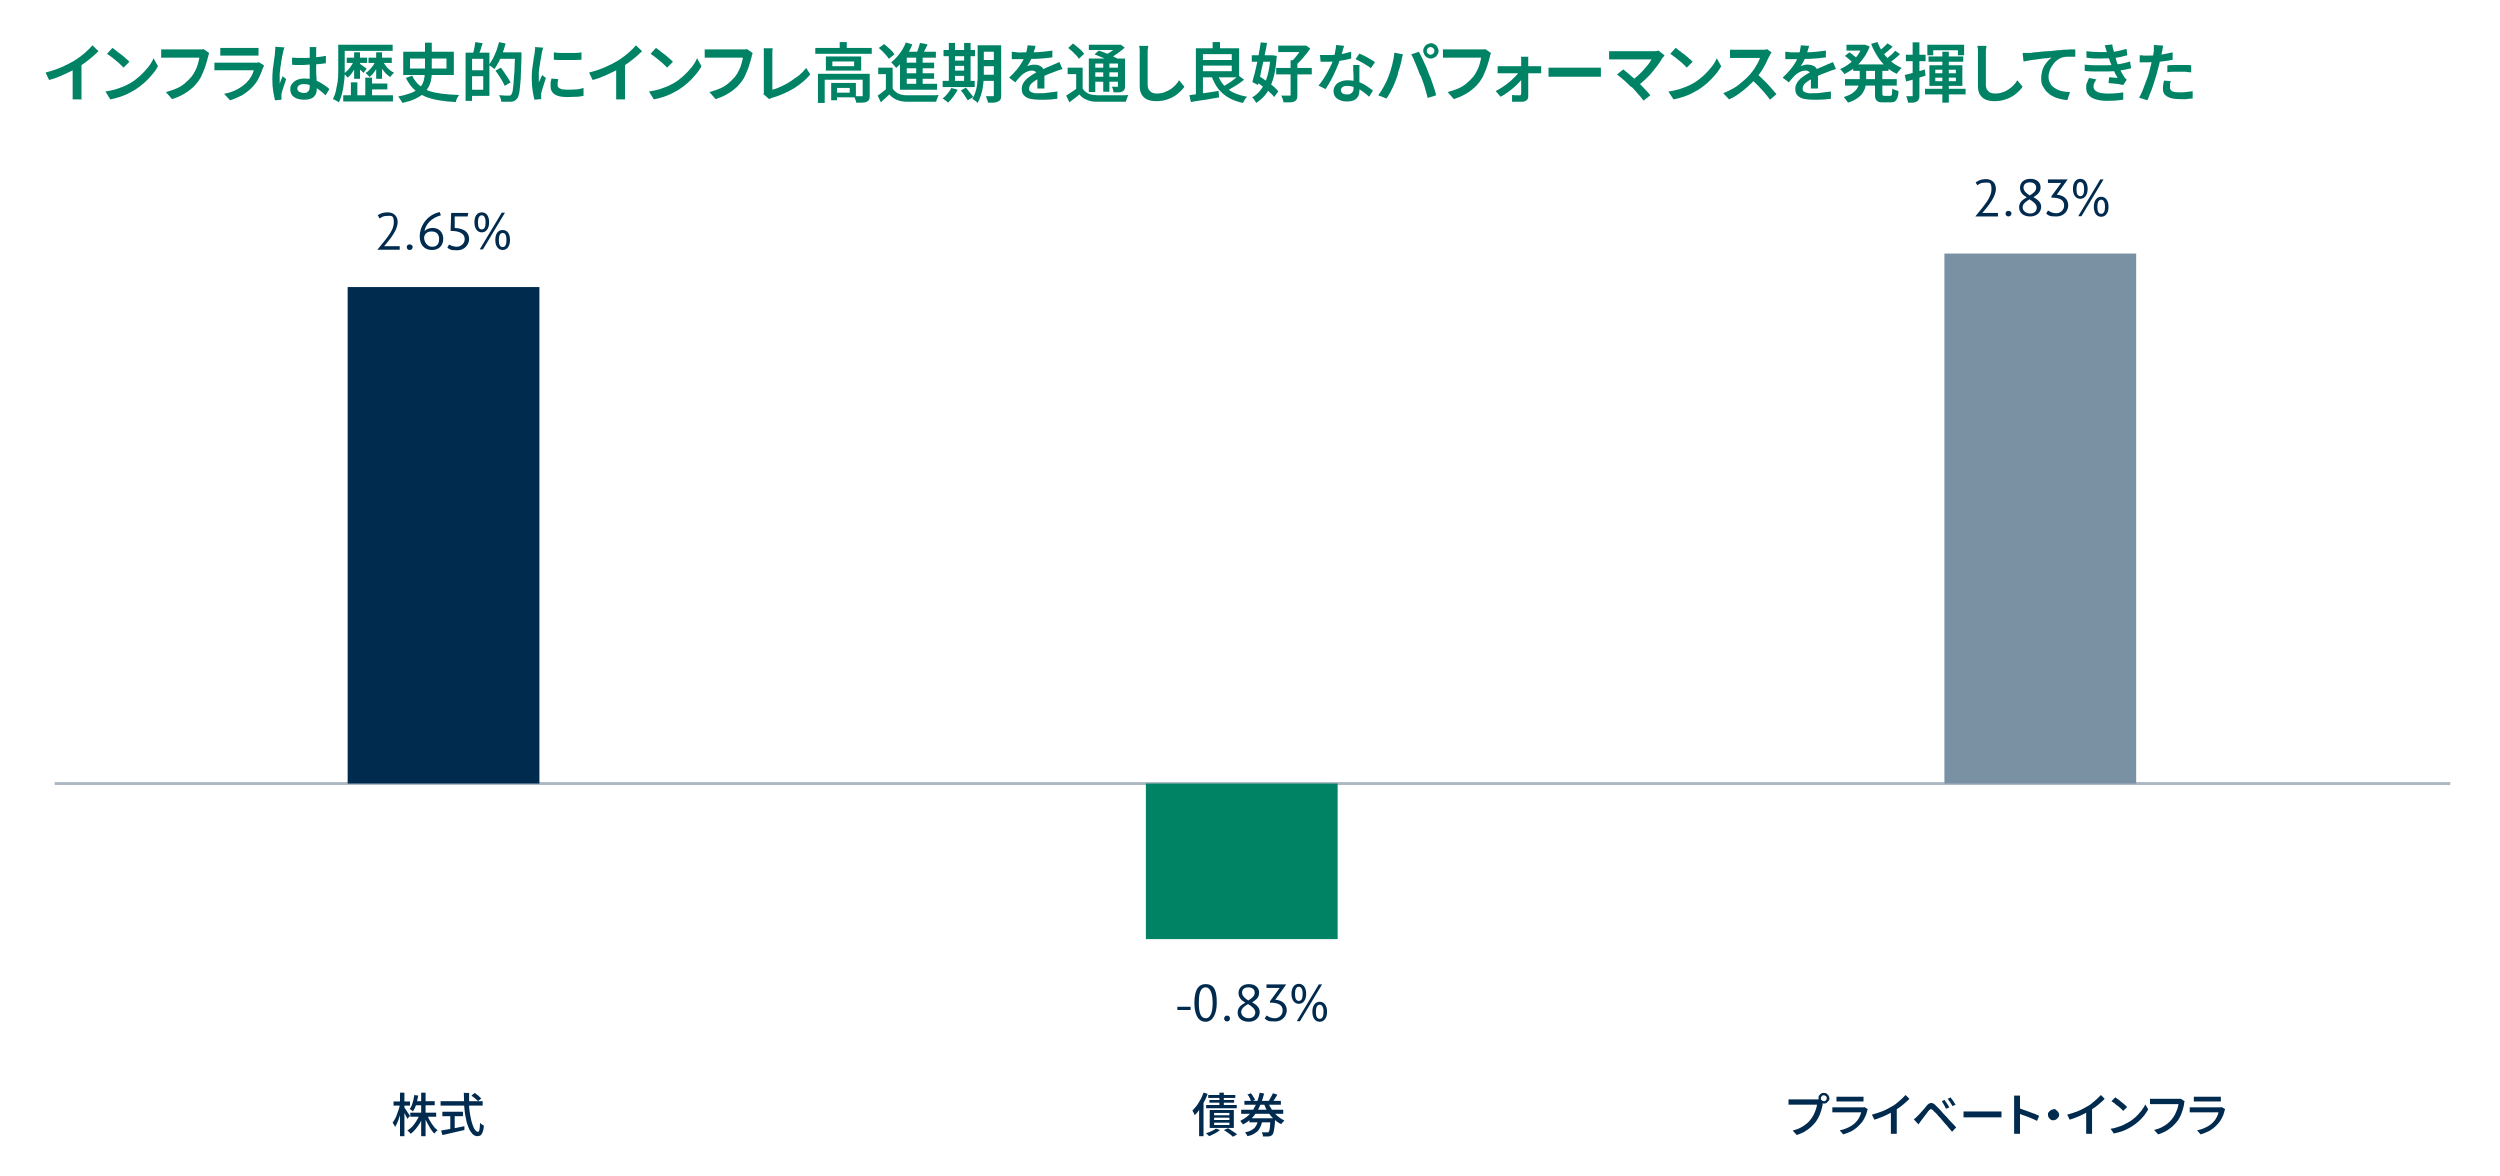 <?xml version="1.0" encoding="UTF-8"?>
<svg id="Chart_copy" xmlns="http://www.w3.org/2000/svg" version="1.1" viewBox="0 0 850 400">
  <!-- Generator: Adobe Illustrator 29.7.1, SVG Export Plug-In . SVG Version: 2.1.1 Build 8)  -->
  <defs>
    <style>
      .st0 {
        stroke: #acb8c4;
      }

      .st0, .st1 {
        fill: none;
      }

      .st2 {
        fill: #002a4e;
      }

      .st3 {
        fill: #7a91a3;
      }

      .st4 {
        isolation: isolate;
      }

      .st5 {
        display: none;
      }

      .st6 {
        fill: #008265;
      }
    </style>
  </defs>
  <g class="st5">
    <path class="st6" d="M19.9,32.8v-15.9h2.6v15.9h-2.6Z"/>
    <path class="st6" d="M33.2,32.8v-6.8c0-1.5-.5-2.4-1.7-2.4s-2,.4-3,1.3v8h-2.5v-11.1h2.5v1.3c1.4-1,2.3-1.5,3.9-1.5s3.4,1.5,3.4,3.7v7.6h-2.6Z"/>
    <path class="st6" d="M45.4,18.3c-.4-.1-.9-.3-1.5-.3-1.6,0-1.9,1.5-1.9,3.1v.7h2.8l-.3,1.8h-2.5v9.3h-2.5v-9.3h-1.8v-1.8h1.8v-1.2c0-2.9,1.4-4.5,4.1-4.5s1.8.2,2.5.5l-.8,1.8h.1Z"/>
    <path class="st6" d="M53,24.6c-.7-.3-1.2-.8-1.9-.8s-1.1.4-2,1.4v7.6h-2.5v-11.1h2.5v1.5h0c.9-.9,1.7-1.8,2.7-1.8s1.7.6,2.5.9l-1.4,2.2h.1Z"/>
    <path class="st6" d="M65.5,32.5c-.6.4-1.3.6-2,.6-1.1,0-1.8-.5-2-1.5-1.1.9-2.2,1.5-3.3,1.5-2,0-3.2-1.1-3.2-3.1s1.4-3,3.9-3.6l2.3-.5v-.3c0-1.5-.7-2.1-1.7-2.1s-2,.5-3.1,1.2l-.8-1.7c1.5-.9,3-1.5,4.4-1.5,2.1,0,3.7,1.2,3.7,3.7v4.6c0,1,.2,1.5.7,1.5s.4,0,.8-.2l.4,1.4h-.1ZM61.1,27.4c-2.9.7-3.8,1.3-3.8,2.5s.6,1.4,1.4,1.4,1.8-.4,2.4-1.2v-2.7h0Z"/>
    <path class="st6" d="M67.2,30.2c1,.5,2,.9,3.1.9s1.8-.4,1.8-1.2-.8-1.2-2.1-1.8c-1.6-.8-3.1-1.7-3.1-3.5s1.3-3.1,3.9-3.1,2.7.5,3.5.9l-.8,1.7c-.8-.5-1.7-.7-2.5-.7s-1.5.3-1.5,1,.9,1.2,2.2,1.9c1.5.8,3,1.6,3,3.5s-1.4,3.3-4.3,3.3-2.9-.4-3.9-1l.6-1.8h.1Z"/>
    <path class="st6" d="M83.9,32.1c-.5.4-1.6.9-2.9.9-2.1,0-3.4-.9-3.4-3.4v-6.1h-1.6v-1.8h1.6v-2.8l2.6-.2v3h3.3l-.3,1.8h-3v5.6c0,1.5.5,2.1,1.4,2.1s1.1-.2,1.6-.6c0,0,.7,1.5.7,1.5Z"/>
    <path class="st6" d="M92.3,24.6c-.7-.3-1.2-.8-1.9-.8s-1.1.4-1.9,1.4v7.6h-2.6v-11.1h2.6v1.5h0c.9-.9,1.7-1.8,2.7-1.8s1.7.6,2.5.9l-1.4,2.2h0Z"/>
    <path class="st6" d="M97.7,21.8v6.8c0,1.5.6,2.4,1.7,2.4s2-.4,3-1.3v-7.9h2.6v11.1h-2.6v-1.3c-1.4,1-2.2,1.6-3.9,1.6s-3.4-1.3-3.4-3.6v-7.7s2.6,0,2.5,0h.1Z"/>
    <path class="st6" d="M117.3,31.6c-.8.7-2.2,1.6-4.2,1.6-3.7,0-5.7-2.4-5.7-6s2.2-5.7,5.6-5.7,2.8.5,3.7,1.2l-1.1,1.6c-.6-.5-1.5-.9-2.4-.9-1.8,0-3,1.3-3,3.8s1.2,4.1,3.3,4.1,2.2-.6,2.9-1.1l.9,1.5h0Z"/>
    <path class="st6" d="M126.1,32.1c-.5.4-1.6.9-2.9.9-2.1,0-3.4-.9-3.4-3.4v-6.1h-1.6v-1.8h1.6v-2.8l2.6-.2v3h3.3l-.3,1.8h-3v5.6c0,1.5.5,2.1,1.4,2.1s1.1-.2,1.6-.6c0,0,.7,1.5.7,1.5Z"/>
    <path class="st6" d="M130.5,21.8v6.8c0,1.5.6,2.4,1.7,2.4s2-.4,3-1.3v-7.9h2.6v11.1h-2.6v-1.3c-1.4,1-2.2,1.6-3.9,1.6s-3.4-1.3-3.4-3.6v-7.7h2.6Z"/>
    <path class="st6" d="M147.3,24.6c-.7-.3-1.2-.8-1.9-.8s-1.1.4-1.9,1.4v7.6h-2.6v-11.1h2.6v1.5h0c.9-.9,1.7-1.8,2.7-1.8s1.7.6,2.5.9l-1.4,2.2h0Z"/>
    <path class="st6" d="M159.5,31.7c-1.2.8-2.5,1.4-4.5,1.4-3.9,0-5.9-2.5-5.9-5.8s2.1-5.8,5.4-5.8,4.8,2.1,4.8,6.1h-7.4c0,2,1.2,3.5,3.4,3.5s2.3-.5,3.4-1.1l.8,1.6h0ZM154.4,23.4c-1.2,0-2.3.9-2.5,2.7h4.7c0-1.7-.9-2.7-2.2-2.7h0Z"/>
    <path class="st6" d="M179,32.8v-7h-7.5v7h-2.6v-15.9h2.6v6.8h7.5v-6.8h2.6v15.9s-2.6,0-2.6,0Z"/>
    <path class="st6" d="M194.8,32.5c-.6.4-1.3.6-2,.6-1.1,0-1.8-.5-2.1-1.5-1.1.9-2.2,1.5-3.3,1.5-1.9,0-3.2-1.1-3.2-3.1s1.4-3,3.9-3.6l2.3-.5v-.3c0-1.5-.7-2.1-1.7-2.1s-2,.5-3.1,1.2l-.8-1.7c1.5-.9,3-1.5,4.4-1.5,2.1,0,3.7,1.2,3.7,3.7v4.6c0,1,.2,1.5.7,1.5s.4,0,.8-.2l.4,1.4h0ZM190.4,27.4c-2.9.7-3.8,1.3-3.8,2.5s.6,1.4,1.4,1.4,1.8-.4,2.4-1.2v-2.7h0Z"/>
    <path class="st6" d="M196.5,30.2c1,.5,2,.9,3.1.9s1.8-.4,1.8-1.2-.8-1.2-2.1-1.8c-1.6-.8-3.1-1.7-3.1-3.5s1.3-3.1,3.9-3.1,2.7.5,3.5.9l-.8,1.7c-.8-.5-1.7-.7-2.5-.7s-1.5.3-1.5,1,.9,1.2,2.2,1.9c1.5.8,3,1.6,3,3.5s-1.4,3.3-4.3,3.3-2.9-.4-3.9-1l.6-1.8h.1Z"/>
    <path class="st6" d="M223.6,32.8v-7h-7.5v7h-2.6v-15.9h2.6v6.8h7.5v-6.8h2.6v15.9s-2.6,0-2.6,0Z"/>
    <path class="st6" d="M230.9,19.7c-.8,0-1.5-.7-1.5-1.5s.7-1.5,1.5-1.5,1.4.6,1.4,1.5-.6,1.5-1.4,1.5ZM229.6,32.8v-11.1h2.6v11.1h-2.6Z"/>
    <path class="st6" d="M235.3,30.2c1,.5,2,.9,3.1.9s1.8-.4,1.8-1.2-.8-1.2-2.1-1.8c-1.6-.8-3.1-1.7-3.1-3.5s1.3-3.1,3.9-3.1,2.7.5,3.5.9l-.8,1.7c-.8-.5-1.7-.7-2.5-.7s-1.5.3-1.5,1,.9,1.2,2.2,1.9c1.5.8,3,1.6,3,3.5s-1.4,3.3-4.3,3.3-2.9-.4-3.9-1l.6-1.8h.1Z"/>
    <path class="st6" d="M252.1,32.1c-.5.4-1.6.9-2.9.9-2.1,0-3.4-.9-3.4-3.4v-6.1h-1.6v-1.8h1.6v-2.8l2.6-.2v3h3.3l-.3,1.8h-3v5.6c0,1.5.5,2.1,1.4,2.1s1.1-.2,1.6-.6l.7,1.5h0Z"/>
    <path class="st6" d="M259.3,33c-3.8,0-5.9-2.5-5.9-5.8s2.1-5.8,5.9-5.8,5.8,2.4,5.8,5.8-2.1,5.8-5.9,5.8h.1ZM259.3,23.4c-1.8,0-3.1,1.2-3.1,3.8s1.4,3.9,3.1,3.9,3.1-1.1,3.1-3.8-1.4-3.9-3.1-3.9Z"/>
    <path class="st6" d="M274.2,24.6c-.7-.3-1.2-.8-1.9-.8s-1.1.4-2,1.4v7.6h-2.5v-11.1h2.5v1.5h0c.9-.9,1.7-1.8,2.7-1.8s1.7.6,2.5.9l-1.4,2.2h0Z"/>
    <path class="st6" d="M278.4,19.7c-.8,0-1.5-.7-1.5-1.5s.7-1.5,1.5-1.5,1.5.6,1.5,1.5-.6,1.5-1.5,1.5ZM277.1,32.8v-11.1h2.5v11.1h-2.5Z"/>
    <path class="st6" d="M292.1,31.6c-.8.7-2.2,1.6-4.2,1.6-3.7,0-5.7-2.4-5.7-6s2.2-5.7,5.6-5.7,2.8.5,3.7,1.2l-1.1,1.6c-.6-.5-1.5-.9-2.4-.9-1.8,0-3,1.3-3,3.8s1.2,4.1,3.3,4.1,2.2-.6,2.9-1.1l.9,1.5h0Z"/>
    <path class="st6" d="M303.8,32.5c-.6.4-1.3.6-2,.6-1.1,0-1.8-.5-2-1.5-1.1.9-2.2,1.5-3.3,1.5-2,0-3.2-1.1-3.2-3.1s1.4-3,3.9-3.6l2.3-.5v-.3c0-1.5-.7-2.1-1.7-2.1s-2,.5-3.1,1.2l-.8-1.7c1.5-.9,3-1.5,4.4-1.5,2.1,0,3.7,1.2,3.7,3.7v4.6c0,1,.2,1.5.7,1.5s.4,0,.8-.2l.4,1.4h0ZM299.4,27.4c-2.9.7-3.8,1.3-3.8,2.5s.6,1.4,1.4,1.4,1.8-.4,2.4-1.2v-2.7h0Z"/>
    <path class="st6" d="M305.6,32.8v-16.6l2.5-.2v16.8h-2.5Z"/>
    <path class="st6" d="M311.3,32.8v-16.6l2.5-.2v16.8h-2.5Z"/>
    <path class="st6" d="M319.5,39h-2.9c.6-1,2.1-3.6,3.3-6.5l-4.3-10.7h2.8l2.8,7.6,2.9-7.6h2.4l-7.1,17.3h.1Z"/>
    <path class="st6" d="M340.4,26.7c-.9,0-1.4,0-2.6-.4v6.5h-2.7v-15.9h4.3c3.5,0,5.8,1.4,5.8,4.7s-1.9,5-4.9,5h.1ZM339.1,18.8h-1.2v5.6c.8.2,1.2.3,1.9.3,1.7,0,2.8-1.1,2.8-2.9s-1.2-3-3.4-3h0Z"/>
    <path class="st6" d="M356.9,31.7c-1.2.8-2.5,1.4-4.5,1.4-3.9,0-5.9-2.5-5.9-5.8s2.1-5.8,5.4-5.8,4.8,2.1,4.8,6.1h-7.4c0,2,1.2,3.5,3.4,3.5s2.3-.5,3.4-1.1l.8,1.6h0ZM351.8,23.4c-1.2,0-2.3.9-2.5,2.7h4.7c0-1.7-.9-2.7-2.2-2.7h0Z"/>
    <path class="st6" d="M365.8,24.6c-.7-.3-1.2-.8-1.9-.8s-1.1.4-2,1.4v7.6h-2.5v-11.1h2.5v1.5h0c.9-.9,1.7-1.8,2.7-1.8s1.7.6,2.5.9l-1.4,2.2h0Z"/>
    <path class="st6" d="M375.2,18.3c-.4-.1-.9-.3-1.5-.3-1.6,0-1.9,1.5-1.9,3.1v.7h2.8l-.3,1.8h-2.5v9.3h-2.5v-9.3h-1.8v-1.8h1.8v-1.2c0-2.9,1.4-4.5,4.1-4.5s1.8.2,2.5.5l-.8,1.8h0Z"/>
    <path class="st6" d="M381.5,33c-3.8,0-5.9-2.5-5.9-5.8s2.1-5.8,5.9-5.8,5.8,2.4,5.8,5.8-2.1,5.8-5.9,5.8h.1ZM381.5,23.4c-1.8,0-3.1,1.2-3.1,3.8s1.4,3.9,3.1,3.9,3.1-1.1,3.1-3.8-1.4-3.9-3.1-3.9Z"/>
    <path class="st6" d="M396.4,24.6c-.7-.3-1.2-.8-1.9-.8s-1.1.4-2,1.4v7.6h-2.5v-11.1h2.5v1.5h0c.9-.9,1.7-1.8,2.7-1.8s1.7.6,2.5.9l-1.4,2.2h0Z"/>
    <path class="st6" d="M399.3,21.8h2.5v1.3c1.2-.9,2.2-1.5,3.7-1.5s2.5.7,3,1.8c1.5-1.1,2.7-1.8,4.1-1.8s3.3,1.4,3.3,3.5v7.8h-2.5v-6.8c0-1.7-.5-2.5-1.7-2.5s-2,.6-3,1.4v7.9h-2.6v-6.8c0-1.7-.5-2.5-1.6-2.5s-1.9.5-2.9,1.3v8h-2.5v-11.1s.2,0,.2,0Z"/>
    <path class="st6" d="M428.9,31.7c-1.2.8-2.5,1.4-4.5,1.4-3.9,0-5.9-2.5-5.9-5.8s2.1-5.8,5.4-5.8,4.8,2.1,4.8,6.1h-7.4c0,2,1.2,3.5,3.4,3.5s2.3-.5,3.4-1.1l.8,1.6h0ZM423.8,23.4c-1.2,0-2.3.9-2.5,2.7h4.7c0-1.7-.9-2.7-2.2-2.7h0Z"/>
    <path class="st6" d="M439.2,31.5c-.6.7-1.6,1.6-3.4,1.6-3,0-5.1-2.2-5.1-5.8s2.2-5.8,5.2-5.8,2.4.3,3.3,1.1v-6.4l2.6-.2v16.8h-2.3l-.3-1.3h0ZM439.2,24.7c-.7-.9-1.8-1.3-2.7-1.3-1.8,0-3,1.6-3,3.9s1,3.8,2.9,3.8,2.2-.7,2.9-1.4v-5h0Z"/>
    <path class="st6" d="M468.1,32.9h-1.9l-4.4-12.4-4,12.4h-1.9l-5.7-16h2.9l3.8,11.6h0l3.8-11.6h2.4l4.1,11.6h0l3.7-11.6h2.5l-5.4,16h.1Z"/>
    <path class="st6" d="M484,31.7c-1.2.8-2.5,1.4-4.5,1.4-3.9,0-5.9-2.5-5.9-5.8s2.1-5.8,5.4-5.8,4.8,2.1,4.8,6.1h-7.4c0,2,1.2,3.5,3.4,3.5s2.3-.5,3.4-1.1l.8,1.6h0ZM478.9,23.4c-1.2,0-2.3.9-2.5,2.7h4.7c0-1.7-.9-2.7-2.2-2.7h0Z"/>
    <path class="st6" d="M486.4,32.8v-16.6l2.5-.2v16.8h-2.5Z"/>
    <path class="st6" d="M492.2,32.8v-16.6l2.5-.2v16.8h-2.5Z"/>
    <path class="st6" d="M505.9,19.7c-.8,0-1.5-.7-1.5-1.5s.7-1.5,1.5-1.5,1.5.6,1.5,1.5-.6,1.5-1.5,1.5ZM504.6,32.8v-11.1h2.5v11.1h-2.5Z"/>
    <path class="st6" d="M517.6,32.8v-6.8c0-1.5-.5-2.4-1.7-2.4s-2,.4-3,1.3v8h-2.5v-11.1h2.5v1.3c1.4-1,2.3-1.5,3.9-1.5s3.4,1.5,3.4,3.7v7.6h-2.6Z"/>
    <path class="st6" d="M535.4,26.7c-.9,0-1.4,0-2.6-.4v6.5h-2.7v-15.9h4.3c3.5,0,5.8,1.4,5.8,4.7s-1.9,5-4.8,5h0ZM534.1,18.8h-1.2v5.6c.8.2,1.2.3,1.9.3,1.7,0,2.8-1.1,2.8-2.9s-1.2-3-3.4-3h0Z"/>
    <path class="st6" d="M551.9,31.7c-1.2.8-2.5,1.4-4.5,1.4-3.9,0-5.9-2.5-5.9-5.8s2.1-5.8,5.4-5.8,4.8,2.1,4.8,6.1h-7.4c0,2,1.2,3.5,3.4,3.5s2.3-.5,3.4-1.1l.8,1.6h0ZM546.8,23.4c-1.2,0-2.3.9-2.5,2.7h4.7c0-1.7-.9-2.7-2.2-2.7h0Z"/>
    <path class="st6" d="M560.8,24.6c-.7-.3-1.2-.8-1.9-.8s-1.1.4-2,1.4v7.6h-2.5v-11.1h2.5v1.5h0c.9-.9,1.7-1.8,2.7-1.8s1.7.6,2.5.9l-1.4,2.2h.1Z"/>
    <path class="st6" d="M565,19.7c-.8,0-1.5-.7-1.5-1.5s.7-1.5,1.5-1.5,1.5.6,1.5,1.5-.6,1.5-1.5,1.5ZM563.7,32.8v-11.1h2.5v11.1h-2.5Z"/>
    <path class="st6" d="M574.8,33c-3.8,0-5.9-2.5-5.9-5.8s2.1-5.8,5.9-5.8,5.8,2.4,5.8,5.8-2.1,5.8-5.9,5.8h.1ZM574.8,23.4c-1.8,0-3.1,1.2-3.1,3.8s1.4,3.9,3.1,3.9,3.1-1.1,3.1-3.8-1.4-3.9-3.1-3.9Z"/>
    <path class="st6" d="M591.1,31.5c-.6.7-1.6,1.6-3.4,1.6-3,0-5.1-2.2-5.1-5.8s2.2-5.8,5.2-5.8,2.4.3,3.3,1.1v-6.4l2.6-.2v16.8h-2.3l-.3-1.3h0ZM591.1,24.7c-.7-.9-1.8-1.3-2.7-1.3-1.8,0-3,1.6-3,3.9s1,3.8,2.9,3.8,2.2-.7,2.8-1.4v-5h0Z"/>
    <path class="st6" d="M596.8,30.2c1,.5,2,.9,3.1.9s1.8-.4,1.8-1.2-.8-1.2-2.1-1.8c-1.6-.8-3.1-1.7-3.1-3.5s1.3-3.1,3.9-3.1,2.7.5,3.5.9l-.8,1.7c-.8-.5-1.7-.7-2.5-.7s-1.5.3-1.5,1,.9,1.2,2.2,1.9c1.5.8,3,1.6,3,3.5s-1.4,3.3-4.3,3.3-2.9-.4-3.9-1l.6-1.8h0Z"/>
    <path class="st6" d="M618.8,33c-3.8,0-5.9-2.5-5.9-5.8s2.1-5.8,5.9-5.8,5.8,2.4,5.8,5.8-2.1,5.8-5.9,5.8h.1ZM618.8,23.4c-1.8,0-3.1,1.2-3.1,3.8s1.4,3.9,3.1,3.9,3.1-1.1,3.1-3.8-1.4-3.9-3.1-3.9Z"/>
    <path class="st6" d="M633.8,18.3c-.4-.1-.9-.3-1.5-.3-1.6,0-1.9,1.5-1.9,3.1v.7h2.8l-.3,1.8h-2.5v9.3h-2.5v-9.3h-1.8v-1.8h1.8v-1.2c0-2.9,1.4-4.5,4.1-4.5s1.8.2,2.5.5l-.8,1.8h.1Z"/>
    <path class="st6" d="M652,32.8v-7h-7.5v7h-2.6v-15.9h2.6v6.8h7.5v-6.8h2.6v15.9s-2.6,0-2.6,0Z"/>
    <path class="st6" d="M659.3,19.7c-.8,0-1.5-.7-1.5-1.5s.7-1.5,1.5-1.5,1.5.6,1.5,1.5-.6,1.5-1.5,1.5ZM658,32.8v-11.1h2.5v11.1h-2.5Z"/>
    <path class="st6" d="M672.3,23.4c.4.6.7,1.4.7,2.4,0,3.2-3.1,3.8-4.3,4.1-1.5.4-1.7.9-1.7,1.1,0,.6,1.1.8,2.8,1.2,2.1.6,4.1,1.3,4.1,3.2s-2.3,3.6-5.8,3.6-5.4-1.1-5.4-3.1,1.1-2.2,2.9-2.9c-.7-.3-1.2-.9-1.2-1.5s.6-1.4,2-1.8h0c-2.3-.7-3.2-2.3-3.2-4.1s1.5-4.1,4.8-4.1,1.8.1,2.5.2h3.5l-.3,1.6h-1.4,0ZM667.2,33.7c-1.2.5-1.9,1.1-1.9,1.9s1.2,1.7,3.1,1.7,3-.7,3-1.5-2.5-1.4-4.2-2h0ZM668.1,23.2c-1.3,0-2.3.9-2.3,2.4s1.1,2.6,2.4,2.6,2.3-.9,2.3-2.5-.9-2.5-2.3-2.5h-.1Z"/>
    <path class="st6" d="M683.4,32.8v-6.8c0-1.6-.6-2.4-1.7-2.4s-2,.4-3,1.3v8h-2.5v-16.6l2.5-.2v7c1.4-1,2.3-1.5,3.9-1.5s3.4,1.4,3.4,3.7v7.6h-2.6Z"/>
    <path class="st6" d="M696,32.8v-15.9h2.6v15.9h-2.6Z"/>
    <path class="st6" d="M709.2,32.8v-6.8c0-1.5-.5-2.4-1.7-2.4s-2,.4-3,1.3v8h-2.5v-11.1h2.5v1.3c1.4-1,2.3-1.5,3.9-1.5s3.4,1.5,3.4,3.7v7.6h-2.6Z"/>
    <path class="st6" d="M721.4,18.3c-.4-.1-.9-.3-1.5-.3-1.6,0-1.9,1.5-1.9,3.1v.7h2.8l-.3,1.8h-2.5v9.3h-2.5v-9.3h-1.8v-1.8h1.8v-1.2c0-2.9,1.4-4.5,4.1-4.5s1.8.2,2.5.5l-.8,1.8h.1Z"/>
    <path class="st6" d="M722.5,32.8v-16.6l2.5-.2v16.8h-2.5Z"/>
    <path class="st6" d="M738,32.5c-.6.4-1.3.6-2,.6-1.1,0-1.8-.5-2-1.5-1.1.9-2.2,1.5-3.3,1.5-2,0-3.2-1.1-3.2-3.1s1.4-3,3.9-3.6l2.3-.5v-.3c0-1.5-.7-2.1-1.7-2.1s-2,.5-3.1,1.2l-.8-1.7c1.5-.9,3-1.5,4.4-1.5,2.1,0,3.7,1.2,3.7,3.7v4.6c0,1,.2,1.5.7,1.5s.4,0,.8-.2l.4,1.4h-.1ZM733.6,27.4c-2.9.7-3.8,1.3-3.8,2.5s.6,1.4,1.4,1.4,1.8-.4,2.4-1.2v-2.7h0Z"/>
    <path class="st6" d="M746.5,32.1c-.5.4-1.6.9-2.9.9-2.1,0-3.4-.9-3.4-3.4v-6.1h-1.6v-1.8h1.6v-2.8l2.5-.2v3h3.3l-.3,1.8h-3v5.6c0,1.5.5,2.1,1.4,2.1s1.1-.2,1.6-.6l.7,1.5h.1Z"/>
    <path class="st6" d="M749.8,19.7c-.8,0-1.5-.7-1.5-1.5s.7-1.5,1.5-1.5,1.5.6,1.5,1.5-.6,1.5-1.5,1.5ZM748.5,32.8v-11.1h2.5v11.1h-2.5Z"/>
    <path class="st6" d="M759.5,33c-3.8,0-5.9-2.5-5.9-5.8s2.1-5.8,5.9-5.8,5.8,2.4,5.8,5.8-2.1,5.8-5.9,5.8h.1ZM759.5,23.4c-1.8,0-3.1,1.2-3.1,3.8s1.4,3.9,3.1,3.9,3.1-1.1,3.1-3.8-1.4-3.9-3.1-3.9Z"/>
    <path class="st6" d="M775.2,32.8v-6.8c0-1.5-.5-2.4-1.7-2.4s-2,.4-3,1.3v8h-2.5v-11.1h2.5v1.3c1.4-1,2.3-1.5,3.9-1.5s3.4,1.5,3.4,3.7v7.6h-2.6Z"/>
  </g>
  <line class="st0" x1="18.6" y1="266.4" x2="833.1" y2="266.4"/>
  <g>
    <path class="st1" d="M-2.5,333.1c-1.2,0-2-1.3-2-3.4s.8-3.4,2-3.4,2.1,1.3,2.1,3.4-.8,3.4-2.1,3.4ZM-2.5,327.3c-.7,0-1,.8-1,2.4s.4,2.5,1,2.5,1.1-.8,1.1-2.5-.4-2.4-1.1-2.4ZM-2.2,339h-.9l6.2-12.5h.9l-6.2,12.5h0ZM3.3,339.2c-1.2,0-2-1.3-2-3.4s.8-3.4,2-3.4,2.1,1.3,2.1,3.4-.8,3.4-2.1,3.4ZM3.3,333.4c-.7,0-1,.8-1,2.4s.4,2.4,1,2.4,1-.8,1-2.4-.4-2.4-1-2.4Z"/>
    <path class="st1" d="M-2.5,301.3c-1.2,0-2-1.3-2-3.4s.8-3.4,2-3.4,2.1,1.3,2.1,3.4-.8,3.4-2.1,3.4ZM-2.5,295.5c-.7,0-1,.8-1,2.4s.4,2.5,1,2.5,1.1-.8,1.1-2.5-.4-2.4-1.1-2.4ZM-2.2,307.2h-.9l6.2-12.5h.9l-6.2,12.5h0ZM3.3,307.4c-1.2,0-2-1.3-2-3.4s.8-3.4,2-3.4,2.1,1.3,2.1,3.4-.8,3.4-2.1,3.4ZM3.3,301.5c-.7,0-1,.8-1,2.4s.4,2.4,1,2.4,1-.8,1-2.4-.4-2.4-1-2.4Z"/>
    <path class="st1" d="M-2.5,269.4c-1.2,0-2-1.3-2-3.4s.8-3.4,2-3.4,2.1,1.3,2.1,3.4-.8,3.4-2.1,3.4ZM-2.5,263.6c-.7,0-1,.8-1,2.4s.4,2.5,1,2.5,1.1-.8,1.1-2.5-.4-2.4-1.1-2.4ZM-2.2,275.4h-.9l6.2-12.5h.9l-6.2,12.5h0ZM3.3,275.5c-1.2,0-2-1.3-2-3.4s.8-3.4,2-3.4,2.1,1.3,2.1,3.4-.8,3.4-2.1,3.4ZM3.3,269.7c-.7,0-1,.8-1,2.4s.4,2.4,1,2.4,1-.8,1-2.4-.4-2.4-1-2.4Z"/>
    <path class="st1" d="M-2.5,237.6c-1.2,0-2-1.3-2-3.4s.8-3.4,2-3.4,2.1,1.3,2.1,3.4-.8,3.4-2.1,3.4ZM-2.5,231.8c-.7,0-1,.8-1,2.4s.4,2.4,1,2.4,1.1-.8,1.1-2.4-.4-2.4-1.1-2.4ZM-2.2,243.5h-.9l6.2-12.6h.9l-6.2,12.6h0ZM3.3,243.7c-1.2,0-2-1.3-2-3.4s.8-3.4,2-3.4,2.1,1.3,2.1,3.4-.8,3.4-2.1,3.4ZM3.3,237.9c-.7,0-1,.8-1,2.4s.4,2.4,1,2.4,1-.8,1-2.4-.4-2.4-1-2.4Z"/>
    <path class="st1" d="M-2.5,205.7c-1.2,0-2-1.3-2-3.4s.8-3.4,2-3.4,2.1,1.3,2.1,3.4-.8,3.4-2.1,3.4ZM-2.5,199.9c-.7,0-1,.8-1,2.4s.4,2.4,1,2.4,1.1-.8,1.1-2.4-.4-2.4-1.1-2.4ZM-2.2,211.7h-.9l6.2-12.6h.9l-6.2,12.6h0ZM3.3,211.9c-1.2,0-2-1.3-2-3.4s.8-3.4,2-3.4,2.1,1.3,2.1,3.4-.8,3.4-2.1,3.4ZM3.3,206c-.7,0-1,.8-1,2.4s.4,2.4,1,2.4,1-.8,1-2.4-.4-2.4-1-2.4Z"/>
    <path class="st1" d="M-2.5,173.9c-1.2,0-2-1.3-2-3.4s.8-3.4,2-3.4,2.1,1.3,2.1,3.4-.8,3.4-2.1,3.4ZM-2.5,168.1c-.7,0-1,.8-1,2.4s.4,2.4,1,2.4,1.1-.8,1.1-2.4-.4-2.4-1.1-2.4ZM-2.2,179.8h-.9l6.2-12.6h.9l-6.2,12.6h0ZM3.3,180c-1.2,0-2-1.3-2-3.4s.8-3.4,2-3.4,2.1,1.3,2.1,3.4-.8,3.4-2.1,3.4ZM3.3,174.2c-.7,0-1,.8-1,2.4s.4,2.4,1,2.4,1-.8,1-2.4-.4-2.4-1-2.4Z"/>
    <path class="st1" d="M-2.5,142.1c-1.2,0-2-1.3-2-3.4s.8-3.4,2-3.4,2.1,1.3,2.1,3.4-.8,3.4-2.1,3.4ZM-2.5,136.2c-.7,0-1,.8-1,2.4s.4,2.4,1,2.4,1.1-.8,1.1-2.4-.4-2.4-1.1-2.4ZM-2.2,148h-.9l6.2-12.6h.9l-6.2,12.6h0ZM3.3,148.2c-1.2,0-2-1.3-2-3.4s.8-3.4,2-3.4,2.1,1.3,2.1,3.4-.8,3.4-2.1,3.4ZM3.3,142.3c-.7,0-1,.8-1,2.4s.4,2.4,1,2.4,1-.8,1-2.4-.4-2.4-1-2.4Z"/>
    <path class="st1" d="M-2.5,110.2c-1.2,0-2-1.3-2-3.4s.8-3.4,2-3.4,2.1,1.3,2.1,3.4-.8,3.4-2.1,3.4ZM-2.5,104.4c-.7,0-1,.8-1,2.4s.4,2.4,1,2.4,1.1-.8,1.1-2.4-.4-2.4-1.1-2.4ZM-2.2,116.2h-.9l6.2-12.6h.9l-6.2,12.6h0ZM3.3,116.3c-1.2,0-2-1.3-2-3.4s.8-3.4,2-3.4,2.1,1.3,2.1,3.4-.8,3.4-2.1,3.4ZM3.3,110.5c-.7,0-1,.8-1,2.4s.4,2.4,1,2.4,1-.8,1-2.4-.4-2.4-1-2.4Z"/>
    <path class="st1" d="M-2.5,78.4c-1.2,0-2-1.3-2-3.4s.8-3.4,2-3.4,2.1,1.3,2.1,3.4-.8,3.4-2.1,3.4ZM-2.5,72.6c-.7,0-1,.8-1,2.4s.4,2.4,1,2.4,1.1-.8,1.1-2.4-.4-2.4-1.1-2.4ZM-2.2,84.3h-.9l6.2-12.6h.9l-6.2,12.6h0ZM3.3,84.5c-1.2,0-2-1.3-2-3.4s.8-3.4,2-3.4,2.1,1.3,2.1,3.4-.8,3.4-2.1,3.4ZM3.3,78.7c-.7,0-1,.8-1,2.4s.4,2.4,1,2.4,1-.8,1-2.4-.4-2.4-1-2.4Z"/>
  </g>
  <g>
    <rect class="st2" x="118.2" y="97.6" width="65.2" height="168.8"/>
    <rect class="st6" x="389.6" y="266.4" width="65.2" height="52.9"/>
    <rect class="st3" x="661.1" y="86.2" width="65.2" height="180.2"/>
  </g>
  <g class="st5">
    <g>
      <path class="st2" d="M621,379.5c-.7,0-1,0-2.1-.4v5.3h-1.4v-12.5h2.9c2.4,0,4.3,1,4.3,3.7s-1.5,3.9-3.7,3.9h0ZM620,373.2h-1v4.8c.8.2,1.2.3,1.7.3,1.5,0,2.5-1,2.5-2.5s-1.1-2.6-3.2-2.6h0Z"/>
      <path class="st2" d="M631.2,377.6c-.6-.2-1-.6-1.5-.6s-1,.4-1.8,1.3v6.1h-1.4v-8.5h1.4v1.2h0c.8-.8,1.3-1.4,2-1.4s1.2.4,1.9.6l-.7,1.3h0Z"/>
      <path class="st2" d="M634.1,373.9c-.5,0-.9-.4-.9-.9s.4-.9.9-.9.9.4.9.9-.4.9-.9.9ZM633.4,384.4v-8.5h1.4v8.5h-1.4Z"/>
      <path class="st2" d="M640.6,384.5h-.8l-3.7-8.6h1.5l2.7,6.4,2.6-6.4h1.3l-3.6,8.6h0Z"/>
      <path class="st2" d="M652.7,384.2c-.4.3-.8.5-1.3.5-.8,0-1.3-.5-1.4-1.2-.8.8-1.8,1.2-2.6,1.2-1.3,0-2.4-.8-2.4-2.3s1.1-2.3,3.1-2.8l1.6-.4v-.3c0-1.2-.5-1.8-1.4-1.8s-1.6.4-2.4,1l-.5-1.1c1.1-.7,2.2-1.1,3.2-1.1s2.6.8,2.6,2.8v3.6c0,.9,0,1.4.6,1.4s.4,0,.7-.3l.3.9h0ZM649.7,380.1c-2.6.6-3.3,1.1-3.3,2.2s.5,1.2,1.2,1.2,1.6-.4,2.1-1.1v-2.3h0Z"/>
      <path class="st2" d="M658.6,383.9c-.4.3-1.2.7-2,.7-1.4,0-2.3-.7-2.3-2.6v-5.1h-1.2v-1.1h1.2v-2.3h1.4c0-.1,0,2.3,0,2.3h2.6l-.2,1.1h-2.4v4.6c0,1.3.4,1.8,1.1,1.8s.9-.2,1.2-.5l.5,1h.1Z"/>
      <path class="st2" d="M667.5,383.5c-1,.6-1.8,1.1-3.4,1.1-2.5,0-4.3-1.6-4.3-4.4s1.5-4.5,3.9-4.5,3.5,1.6,3.5,4.5h-5.9c0,1.6.9,3.2,2.9,3.2s1.8-.4,2.7-.9l.6,1h0ZM663.6,376.9c-1.1,0-2.1.7-2.3,2.3h4.4c0-1.4-.8-2.3-2-2.3h-.1Z"/>
      <path class="st2" d="M675,384.4v-12.5h1.4v12.5h-1.4Z"/>
      <path class="st2" d="M684.8,384.4v-5.3c0-1.4-.5-2.1-1.5-2.1s-1.8.4-2.7,1.1v6.3h-1.4v-8.5h1.4v1c1-.7,1.7-1.2,3.1-1.2s2.5,1.1,2.5,2.8v5.8h-1.4,0Z"/>
      <path class="st2" d="M693.3,372.7c-.3-.1-.7-.2-1.1-.2-1.5,0-1.6,1.5-1.6,2.9v.5h2.2l-.2,1.1h-2v7.4h-1.4v-7.4h-1.4v-1.1h1.4v-1c0-2.3.9-3.6,2.8-3.6s1,0,1.6.3l-.4,1.1h.1Z"/>
      <path class="st2" d="M698.9,377.6c-.6-.2-1-.6-1.5-.6s-1,.4-1.8,1.3v6.1h-1.4v-8.5h1.4v1.2h0c.8-.8,1.3-1.4,2-1.4s1.2.4,1.9.6l-.7,1.3h0Z"/>
      <path class="st2" d="M708.2,384.2c-.4.3-.8.5-1.3.5-.8,0-1.3-.5-1.4-1.2-.8.8-1.8,1.2-2.6,1.2-1.3,0-2.4-.8-2.4-2.3s1.1-2.3,3.1-2.8l1.6-.4v-.3c0-1.2-.5-1.8-1.4-1.8s-1.6.4-2.4,1l-.5-1.1c1.1-.7,2.2-1.1,3.2-1.1s2.6.8,2.6,2.8v3.6c0,.9,0,1.4.6,1.4s.4,0,.7-.3l.3.9h0ZM705.2,380.1c-2.6.6-3.3,1.1-3.3,2.2s.5,1.2,1.2,1.2,1.6-.4,2.1-1.1v-2.3h0Z"/>
      <path class="st2" d="M709.5,382.6c.8.4,1.6.8,2.5.8s1.5-.4,1.5-1.1-.8-1.1-1.7-1.6c-1.1-.6-2.4-1.2-2.4-2.8s.8-2.2,2.7-2.2,1.9.3,2.5.7l-.5,1.1c-.7-.4-1.3-.6-2-.6s-1.3.2-1.3.9.7,1.1,1.7,1.7c1.2.6,2.5,1.3,2.5,2.6s-1,2.4-3,2.4-2-.3-2.9-.8l.4-1.2h0Z"/>
      <path class="st2" d="M721.6,383.9c-.4.3-1.2.7-2,.7-1.4,0-2.3-.7-2.3-2.6v-5.1h-1.2v-1.1h1.2v-2.3h1.4c0-.1,0,2.3,0,2.3h2.6l-.2,1.1h-2.4v4.6c0,1.3.4,1.8,1.1,1.8s.9-.2,1.2-.5l.5,1h.1Z"/>
      <path class="st2" d="M727.9,377.6c-.6-.2-1-.6-1.5-.6s-1,.4-1.8,1.3v6.1h-1.4v-8.5h1.4v1.2h0c.8-.8,1.3-1.4,2-1.4s1.2.4,1.9.6l-.7,1.3h0Z"/>
      <path class="st2" d="M731.3,376v5.3c0,1.3.5,2.1,1.5,2.1s1.8-.4,2.7-1.2v-6.2h1.4v8.5h-1.4v-1c-1,.7-1.7,1.2-3,1.2s-2.5-1.1-2.5-2.9v-5.8h1.4-.1Z"/>
      <path class="st2" d="M746.5,383.5c-.6.6-1.6,1.2-3,1.2-2.8,0-4.3-1.9-4.3-4.7s1.7-4.3,4.1-4.3,2.1.4,2.7.9l-.7,1c-.4-.4-1.2-.7-2-.7-1.6,0-2.7,1.1-2.7,3.1s1,3.5,2.8,3.5,1.9-.5,2.4-.9l.6.9h.1Z"/>
      <path class="st2" d="M752.8,383.9c-.4.3-1.2.7-2,.7-1.4,0-2.3-.7-2.3-2.6v-5.1h-1.2v-1.1h1.2v-2.3h1.4c0-.1,0,2.3,0,2.3h2.6l-.2,1.1h-2.4v4.6c0,1.3.4,1.8,1.1,1.8s.9-.2,1.2-.5l.5,1h.1Z"/>
      <path class="st2" d="M755.6,376v5.3c0,1.3.5,2.1,1.5,2.1s1.8-.4,2.7-1.2v-6.2h1.4v8.5h-1.4v-1c-1,.7-1.7,1.2-3,1.2s-2.5-1.1-2.5-2.9v-5.8h1.4-.1Z"/>
      <path class="st2" d="M768.6,377.6c-.6-.2-1-.6-1.5-.6s-1,.4-1.8,1.3v6.1h-1.4v-8.5h1.4v1.2h0c.8-.8,1.3-1.4,2-1.4s1.2.4,1.9.6l-.7,1.3h0Z"/>
      <path class="st2" d="M778,383.5c-1,.6-1.8,1.1-3.4,1.1-2.5,0-4.3-1.6-4.3-4.4s1.5-4.5,3.9-4.5,3.5,1.6,3.5,4.5h-5.9c0,1.6.9,3.2,2.9,3.2s1.8-.4,2.7-.9l.6,1h0ZM774.2,376.9c-1.1,0-2.1.7-2.3,2.3h4.4c0-1.4-.8-2.3-2-2.3h-.1Z"/>
    </g>
    <g>
      <path class="st2" d="M377.3,373.2v4.4h4.3v1.2h-4.3v5.6h-1.4v-12.5h6.5l-.2,1.2h-4.9Z"/>
      <path class="st2" d="M385,373.9c-.5,0-.9-.4-.9-.9s.4-.9.9-.9.9.4.9.9-.4.9-.9.9ZM384.3,384.4v-8.5h1.4v8.5h-1.4Z"/>
      <path class="st2" d="M390.3,380.2l-2.8-4.2h1.6l2.1,3.2,2.1-3.2h1.4l-2.9,4.2,3,4.3h-1.6l-2.2-3.4-2.2,3.4h-1.4l3-4.3h-.1Z"/>
      <path class="st2" d="M403.7,383.5c-1,.6-1.8,1.1-3.4,1.1-2.5,0-4.3-1.6-4.3-4.4s1.5-4.5,3.9-4.5,3.5,1.6,3.5,4.5h-5.9c0,1.6.9,3.2,2.9,3.2s1.8-.4,2.7-.9l.6,1h0ZM399.9,376.9c-1.1,0-2.1.7-2.3,2.3h4.4c-.1-1.4-.8-2.3-2-2.3h-.1Z"/>
      <path class="st2" d="M411.9,383.4c-.5.6-1.3,1.3-2.8,1.3-2.3,0-3.9-1.7-3.9-4.4s1.7-4.5,4.1-4.5,1.8.2,2.6.8v-5.1h1.4c0-.1,0,13,0,13h-1.1l-.2-1.1h-.1ZM411.9,378c-.6-.8-1.7-1-2.5-1-1.6,0-2.7,1.4-2.7,3.3s.8,3.1,2.6,3.1,2-.6,2.6-1.2v-4.2h0Z"/>
      <path class="st2" d="M421.5,384.4v-12.5h1.4v12.5h-1.4Z"/>
      <path class="st2" d="M431.4,384.4v-5.3c0-1.4-.5-2.1-1.5-2.1s-1.8.4-2.7,1.1v6.3h-1.4v-8.5h1.4v1c1-.7,1.7-1.2,3.1-1.2s2.5,1.1,2.5,2.8v5.8h-1.4Z"/>
      <path class="st2" d="M442.2,383.5c-.6.6-1.6,1.2-3,1.2-2.8,0-4.3-1.9-4.3-4.7s1.7-4.3,4.1-4.3,2.1.4,2.7.9l-.7,1c-.4-.4-1.2-.7-2-.7-1.6,0-2.6,1.1-2.6,3.1s1,3.5,2.8,3.5,1.9-.5,2.4-.9l.6.9h0Z"/>
      <path class="st2" d="M447.9,384.6c-2.6,0-4.4-1.9-4.4-4.4s1.8-4.4,4.4-4.4,4.4,1.8,4.4,4.4-1.8,4.4-4.4,4.4ZM447.9,377c-1.5,0-2.9.9-2.9,3.2s1.4,3.2,2.9,3.2,2.9-.9,2.9-3.2-1.4-3.3-2.9-3.3h0Z"/>
      <path class="st2" d="M454.5,376h1.4v1c.9-.7,1.7-1.2,3-1.2s1.9.5,2.3,1.4c1.1-.9,2.1-1.4,3.2-1.4s2.5,1,2.5,2.7v6h-1.4v-5.3c0-1.4-.5-2.1-1.5-2.1s-1.8.6-2.7,1.2v6.2h-1.4v-5.3c0-1.4-.5-2.1-1.5-2.1s-1.7.4-2.6,1.1v6.3h-1.4v-8.5h.1Z"/>
      <path class="st2" d="M476.7,383.5c-1,.6-1.8,1.1-3.4,1.1-2.5,0-4.3-1.6-4.3-4.4s1.5-4.5,3.9-4.5,3.5,1.6,3.5,4.5h-5.9c0,1.6.9,3.2,2.9,3.2s1.8-.4,2.7-.9l.6,1h0ZM472.9,376.9c-1.1,0-2.1.7-2.3,2.3h4.4c-.1-1.4-.8-2.3-2-2.3h-.1Z"/>
    </g>
    <g>
      <path class="st2" d="M125.8,384.4v-12.5h6.6l-.2,1.2h-5v4.3h4.3v1.2h-4.3v4.6h5.3l-.2,1.2h-6.6,0Z"/>
      <path class="st2" d="M140.9,389.3v-5.3c-.6.4-1.5.7-2.5.7-2.5,0-4.1-1.6-4.1-4.4s1.7-4.5,5.1-4.5,2,0,2.9.3v13.1h-1.4q0,0,0,0h0ZM140.9,377.2c-.4,0-.9-.1-1.5-.1-2.4,0-3.6,1.3-3.6,3.2s1.1,3.1,2.8,3.1,1.4-.1,2.2-.6v-5.6h.1Z"/>
      <path class="st2" d="M146.3,376v5.3c0,1.3.4,2.1,1.5,2.1s1.8-.4,2.7-1.2v-6.2h1.4v8.5h-1.4v-1c-1,.7-1.7,1.2-3,1.2s-2.5-1.1-2.5-2.9v-5.8h1.4,0Z"/>
      <path class="st2" d="M155.3,373.9c-.5,0-.9-.4-.9-.9s.4-.9.9-.9.9.4.9.9-.4.9-.9.9ZM154.6,384.4v-8.5h1.4v8.5h-1.4Z"/>
      <path class="st2" d="M163.2,383.9c-.4.3-1.1.7-2,.7-1.4,0-2.3-.7-2.3-2.6v-5.1h-1.2v-1.1h1.2v-2.3h1.4c0-.1,0,2.3,0,2.3h2.6l-.2,1.1h-2.4v4.6c0,1.3.4,1.8,1.1,1.8s.9-.2,1.2-.5l.5,1h0Z"/>
      <path class="st2" d="M165.6,373.9c-.5,0-.9-.4-.9-.9s.4-.9.9-.9.9.4.9.9-.4.9-.9.9ZM164.9,384.4v-8.5h1.4v8.5h-1.4Z"/>
      <path class="st2" d="M176.3,383.5c-.9.6-1.8,1.1-3.4,1.1-2.5,0-4.3-1.6-4.3-4.4s1.5-4.5,3.9-4.5,3.5,1.6,3.5,4.5h-5.9c0,1.6.9,3.2,2.9,3.2s1.8-.4,2.7-.9l.6,1h0ZM172.4,376.9c-1.1,0-2.1.7-2.3,2.3h4.4c-.1-1.4-.8-2.3-2.1-2.3h0Z"/>
      <path class="st2" d="M178.1,382.6c.8.4,1.6.8,2.5.8s1.6-.4,1.6-1.1-.8-1.1-1.7-1.6c-1.1-.6-2.4-1.2-2.4-2.8s.9-2.2,2.7-2.2,1.9.3,2.5.7l-.5,1.1c-.6-.4-1.3-.6-2-.6s-1.4.2-1.4.9.7,1.1,1.7,1.7c1.2.6,2.4,1.3,2.4,2.6s-1,2.4-3,2.4-2-.3-2.9-.8l.4-1.2h0Z"/>
    </g>
  </g>
  <g>
    <g>
      <path class="st2" d="M671.9,61.9c1-.7,2.1-1,3.3-1,2.2,0,3.4,1.4,3.4,3.3,0,2.7-2.4,5.6-4.6,8.2h5.3v1.2h-7.7c3.7-4.5,5.5-6.7,5.5-9.3s-.9-2.2-2.2-2.2-1.8.3-2.6.9l-.6-1h.2,0Z"/>
      <path class="st2" d="M682.9,73.6c-.6,0-1-.4-1-1s.4-.9,1-.9,1,.4,1,.9-.5,1-1,1Z"/>
      <path class="st2" d="M691.3,67c1.4.8,2.7,1.7,2.7,3.3s-1.3,3.3-3.7,3.3-3.8-1.3-3.8-3.1,1.2-2.6,2.6-3.4c-1.2-.7-2.3-1.6-2.3-3.3s1.3-3,3.5-3,3.5,1.2,3.5,2.9-1.1,2.5-2.4,3.3h0ZM690,67.8c-1.2.7-2.3,1.5-2.3,2.7s1.2,2.1,2.6,2.1,2.2-.9,2.2-2-1.2-2.1-2.6-2.9h0ZM690.2,66.4c1.1-.7,2.1-1.4,2.1-2.6s-.9-1.8-2.2-1.8-2.1.7-2.1,1.8,1,2,2.2,2.7h0Z"/>
      <path class="st2" d="M696.4,71.6c.9.6,1.7.9,2.8.9s2.6-.9,2.6-2.6-1.1-2.7-4.3-2.7v-.5l3.3-4.5h-4.5v-1.2h6.7l-3.7,5.2c2.6.2,3.9,1.7,3.9,3.6s-1.5,3.8-4,3.8-2.6-.3-3.5-1l.6-1h.1Z"/>
      <path class="st2" d="M707.3,67.6c-1.5,0-2.5-1.3-2.5-3.4s1-3.4,2.5-3.4,2.5,1.3,2.5,3.4-1,3.4-2.5,3.4ZM707.3,61.9c-.8,0-1.3.8-1.3,2.4s.4,2.4,1.3,2.4,1.3-.8,1.3-2.4-.5-2.4-1.3-2.4ZM707.7,73.5h-1.1l7.5-12.5h1.1l-7.5,12.5ZM714.4,73.7c-1.5,0-2.5-1.3-2.5-3.4s1-3.4,2.5-3.4,2.5,1.3,2.5,3.4-1,3.4-2.5,3.4ZM714.4,67.9c-.8,0-1.3.8-1.3,2.4s.4,2.4,1.3,2.4,1.3-.8,1.3-2.4-.5-2.4-1.3-2.4Z"/>
    </g>
    <g>
      <path class="st2" d="M404.8,343.4h-4.5v-1.1h4.5v1.1Z"/>
      <path class="st2" d="M409.9,347.4c-3,0-3.8-3.4-3.8-6.4s.6-6.4,3.8-6.4,3.8,2.6,3.8,6.4-1.4,6.4-3.8,6.4ZM409.9,335.7c-2,0-2.3,2.8-2.3,5.3,0,3.7.8,5.2,2.4,5.2s2.3-2.2,2.3-5.2-.7-5.3-2.4-5.3h0Z"/>
      <path class="st2" d="M417.2,347.3c-.6,0-1-.5-1-1s.4-1,1-1,1,.4,1,1-.5,1-1,1Z"/>
      <path class="st2" d="M425.6,340.7c1.4.8,2.7,1.7,2.7,3.4s-1.3,3.3-3.7,3.3-3.8-1.3-3.8-3.1,1.2-2.6,2.6-3.4c-1.2-.7-2.3-1.6-2.3-3.3s1.3-3,3.5-3,3.5,1.2,3.5,2.9-1.1,2.5-2.4,3.3h-.1ZM424.3,341.4c-1.2.7-2.3,1.5-2.3,2.7s1.2,2.1,2.6,2.1,2.2-.9,2.2-2-1.2-2.1-2.6-2.9h0ZM424.5,340.1c1.1-.7,2.1-1.4,2.1-2.6s-.9-1.8-2.2-1.8-2.1.7-2.1,1.8,1,2,2.2,2.7h0Z"/>
      <path class="st2" d="M430.7,345.3c.9.6,1.7.9,2.8.9s2.6-.9,2.6-2.6-1.1-2.7-4.3-2.7v-.5l3.3-4.5h-4.5v-1.2h6.7c0,.1-3.7,5.2-3.7,5.2,2.6.2,3.9,1.7,3.9,3.6s-1.5,3.8-4,3.8-2.6-.3-3.5-1l.6-1h.1Z"/>
      <path class="st2" d="M441.6,341.3c-1.5,0-2.5-1.3-2.5-3.4s1-3.4,2.5-3.4,2.5,1.3,2.5,3.4-1,3.4-2.5,3.4ZM441.6,335.5c-.8,0-1.3.8-1.3,2.4s.4,2.4,1.3,2.4,1.3-.8,1.3-2.4-.5-2.4-1.3-2.4ZM442,347.2h-1.1l7.5-12.5h1.1l-7.5,12.5ZM448.7,347.4c-1.5,0-2.5-1.3-2.5-3.4s1-3.4,2.5-3.4,2.5,1.3,2.5,3.4-1,3.4-2.5,3.4ZM448.7,341.6c-.8,0-1.3.8-1.3,2.4s.4,2.4,1.3,2.4,1.3-.8,1.3-2.4-.5-2.4-1.3-2.4Z"/>
    </g>
    <g>
      <path class="st2" d="M128.4,73.2c1-.7,2.1-1,3.4-1,2.2,0,3.4,1.4,3.4,3.3,0,2.7-2.4,5.6-4.6,8.2h5.3v1.2h-7.6c3.7-4.5,5.6-6.7,5.6-9.3s-.9-2.2-2.2-2.2-1.8.3-2.6.9l-.6-1h0Z"/>
      <path class="st2" d="M139.3,85c-.6,0-1-.4-1-1s.4-.9,1-.9,1,.4,1,.9-.4,1-1,1Z"/>
      <path class="st2" d="M146.9,85c-2.5,0-4.2-1.6-4.2-4.7s2.2-7.2,6.8-8.2l.4,1.1c-3.2.9-5.1,2.9-5.6,5.4.6-.7,1.7-1.1,2.8-1.1,2.1,0,3.6,1.4,3.6,3.7s-1.5,3.8-3.8,3.8h0ZM146.7,78.7c-1.7,0-2.5,1.1-2.5,2.2s.9,3,2.7,3,2.4-1.1,2.4-2.7-1-2.5-2.5-2.5h0Z"/>
      <path class="st2" d="M152.6,83.1c.8.5,1.9.8,2.8.8s2.6-.8,2.6-2.6-1.6-2.8-4.8-2.8l.2-6.1h5.8l-.2,1.2h-4.4v3.9c3.9.2,4.9,2,4.9,3.8s-1.5,3.8-4,3.8-2.5-.3-3.4-.9l.6-1.1h-.1Z"/>
      <path class="st2" d="M163.8,79c-1.5,0-2.5-1.3-2.5-3.4s.9-3.4,2.5-3.4,2.5,1.3,2.5,3.4-1,3.4-2.5,3.4ZM163.8,73.2c-.8,0-1.3.8-1.3,2.4s.4,2.4,1.3,2.4,1.3-.8,1.3-2.4-.5-2.4-1.3-2.4ZM164.2,84.8h-1.1l7.5-12.5h1.1l-7.5,12.5ZM170.9,85c-1.5,0-2.5-1.3-2.5-3.4s.9-3.4,2.5-3.4,2.5,1.3,2.5,3.4-1,3.4-2.5,3.4ZM170.9,79.2c-.8,0-1.3.8-1.3,2.4s.4,2.4,1.3,2.4,1.3-.8,1.3-2.4-.4-2.4-1.3-2.4Z"/>
    </g>
  </g>
  <g class="st4">
    <g class="st4">
      <path class="st2" d="M136,375.5l.9.3c-.1.7-.3,1.3-.5,2s-.4,1.4-.6,2c-.2.7-.5,1.3-.7,1.9-.3.6-.5,1.1-.8,1.5,0-.1-.1-.3-.2-.5,0-.2-.2-.4-.3-.5s-.2-.3-.3-.5c.3-.4.5-.8.8-1.3s.5-1,.7-1.6.4-1.1.6-1.7c.2-.6.3-1.2.4-1.7h0ZM133.8,374.5h5.6v1.4h-5.6v-1.4ZM136,371.5h1.5v14.8h-1.5v-14.8ZM137.4,376.4c0,.1.2.3.4.6.2.3.4.6.6.9.2.3.4.7.6.9.2.3.3.5.4.6l-.9,1c0-.2-.2-.5-.4-.8s-.3-.7-.5-1c-.2-.4-.4-.7-.5-1-.2-.3-.3-.6-.4-.8l.7-.5h0ZM142.7,379l1.2.4c-.3.8-.7,1.6-1.1,2.4-.5.8-1,1.5-1.5,2.1s-1.1,1.2-1.7,1.6c0-.1-.2-.3-.3-.4s-.2-.3-.4-.4c-.1-.1-.3-.2-.4-.3.6-.4,1.1-.8,1.7-1.4.5-.6,1-1.2,1.4-1.9s.8-1.4,1.1-2.1h0ZM140.8,372.3l1.4.2c-.2,1-.4,2-.7,3s-.7,1.8-1.1,2.4c0,0-.2-.2-.3-.3s-.3-.2-.4-.3-.3-.2-.4-.2c.4-.6.8-1.3,1-2.2.3-.9.4-1.8.6-2.7h-.1ZM139.5,378.3h8.8v1.4h-8.8v-1.4ZM141.1,374.4h6.7v1.4h-6.7v-1.4ZM143.2,371.5h1.5v14.8h-1.5v-14.8ZM145.3,379.1c.2.7.5,1.3.9,2s.8,1.3,1.2,1.8c.4.6.9,1,1.4,1.4-.1,0-.2.2-.4.3-.1.1-.3.3-.4.4s-.2.3-.3.4c-.5-.4-.9-1-1.3-1.6-.4-.7-.8-1.4-1.2-2.1s-.7-1.5-.9-2.3l1.1-.3h-.1Z"/>
      <path class="st2" d="M149.8,374.4h14.3v1.5h-14.3v-1.5ZM149.9,384.4c.6-.1,1.4-.3,2.3-.4.9-.2,1.8-.3,2.8-.5s2-.4,2.9-.6v1.3c-.8.2-1.7.4-2.6.6s-1.8.4-2.6.6-1.6.4-2.3.5l-.4-1.5h0ZM150.4,378h7v1.5h-7v-1.5ZM153.1,378.8h1.5v5.6h-1.5v-5.6ZM157.9,371.6h1.6v4.1c0,1.3.2,2.5.4,3.6s.4,2.1.7,2.9.5,1.5.9,1.9c.3.5.7.7,1,.7s.4-.2.5-.7.2-1.2.2-2.3c.2.2.4.3.6.5.3.2.5.3.7.4,0,1-.2,1.7-.4,2.2s-.4.9-.7,1.1-.7.3-1.1.3-1.1-.2-1.5-.6-.8-.9-1.2-1.6c-.3-.7-.6-1.5-.9-2.4-.2-.9-.4-1.9-.6-3-.1-1.1-.3-2.3-.3-3.5s-.1-2.5-.1-3.7h.2ZM160.4,372.4l1-.8c.3.2.5.4.8.6s.6.4.8.7c.3.2.5.4.6.6l-1.1.9c-.1-.2-.3-.4-.6-.6-.2-.2-.5-.5-.8-.7s-.6-.4-.8-.6h.1Z"/>
    </g>
  </g>
  <g class="st4">
    <g class="st4">
      <path class="st2" d="M409.2,371.5l1.4.4c-.3.9-.7,1.8-1.2,2.7-.5.9-1,1.7-1.5,2.5s-1.1,1.5-1.7,2.1c0-.1-.1-.3-.2-.5,0-.2-.2-.4-.3-.6-.1-.2-.2-.4-.3-.5.5-.5,1-1.1,1.5-1.7.5-.7.9-1.4,1.3-2.1s.7-1.5,1-2.3h0ZM407.7,375.8l1.5-1.5h0v12h-1.5v-10.5ZM413.3,383.7l1.5.5c-.3.3-.7.5-1.1.8s-.9.5-1.3.7c-.5.2-.9.4-1.3.6l-.3-.3-.4-.4c-.1-.1-.3-.2-.4-.3.7-.2,1.3-.4,1.9-.7.6-.3,1.2-.6,1.6-.9h-.2ZM410.1,375.7h10.4v1.1h-10.4v-1.1ZM410.8,372.3h9.2v1h-9.2v-1ZM411.2,374h8.4v.9h-8.4v-.9ZM411.3,377.4h8.2v6.1h-8.2v-6.1ZM412.8,378.4v.8h5.2v-.8h-5.2ZM412.8,380v.8h5.2v-.8h-5.2ZM412.8,381.7v.8h5.2v-.8h-5.2ZM414.6,371.5h1.5v4.8h-1.5v-4.8ZM416.2,384.2l1.3-.6c.4.2.8.4,1.1.7.4.2.7.5,1.1.7s.6.5.9.7l-1.4.8c-.2-.2-.5-.4-.8-.7-.3-.3-.7-.5-1.1-.8s-.8-.5-1.1-.7h0Z"/>
      <path class="st2" d="M428.2,371.5l1.6.3c-.3,1.1-.6,2.2-1,3.2s-.9,2-1.4,2.9c-.6.9-1.2,1.7-2,2.5-.8.7-1.7,1.4-2.8,1.9,0-.1-.2-.3-.3-.4s-.2-.3-.3-.4c-.1-.1-.2-.3-.3-.4,1-.5,1.9-1.1,2.6-1.7.7-.7,1.4-1.4,1.9-2.3.5-.8.9-1.7,1.3-2.7.3-.9.6-1.9.8-2.9h-.1ZM422,377.3h14.3v1.4h-14.3v-1.4ZM423.1,374.3h12.4v1.3h-12.4v-1.3ZM427.6,380.6h1.6c0,.7-.2,1.3-.4,1.9s-.5,1.1-.8,1.6-.9.9-1.5,1.3-1.4.7-2.4.9c0-.1-.1-.3-.2-.4,0-.2-.2-.3-.3-.5-.1-.2-.2-.3-.3-.4.9-.2,1.6-.4,2.1-.7.5-.3,1-.6,1.3-1s.5-.8.7-1.2c.1-.5.3-1,.3-1.5h-.1ZM424,372.2l1.3-.5c.2.2.4.5.6.8s.3.6.5.8c.1.3.3.5.3.7l-1.3.5c-.1-.3-.3-.7-.5-1.2s-.5-.9-.8-1.2h-.1ZM424.8,380.2h7.6v1.4h-7.6v-1.4ZM432,380.2h1.5v.6c0,1-.1,1.9-.2,2.6s-.2,1.2-.3,1.6-.2.6-.4.8-.3.3-.5.4c-.2,0-.4.1-.6.2h-2.1c0-.2,0-.5-.1-.7s-.2-.5-.3-.7h2.1s.2,0,.2-.1.2-.3.3-.6c0-.3.2-.8.2-1.4s.1-1.4.2-2.4v-.2h0ZM431.2,374.9c.3.9.8,1.7,1.3,2.5s1.2,1.5,1.9,2.1c.7.6,1.5,1.1,2.3,1.5-.1,0-.2.2-.4.4s-.2.3-.4.4c-.1.2-.2.3-.3.4-.9-.4-1.7-1-2.5-1.7-.7-.7-1.4-1.5-2-2.4s-1-1.9-1.4-2.9l1.3-.4h.2ZM432.8,371.7l1.5.5c-.3.4-.5.9-.8,1.3s-.5.8-.8,1.1l-1.3-.4c.2-.2.3-.5.5-.8s.3-.6.5-.9.3-.6.4-.8h0Z"/>
    </g>
  </g>
  <g class="st4">
    <g class="st4">
      <path class="st2" d="M619.9,374.6c0,.1,0,.3-.2.4s0,.3,0,.5c0,.4-.2.9-.3,1.4s-.3,1-.5,1.6c-.2.5-.4,1.1-.7,1.6s-.6,1-.9,1.4c-.5.6-1,1.2-1.7,1.8s-1.3,1-2.1,1.5c-.8.4-1.6.8-2.6,1.1l-1.4-1.5c1-.3,2-.6,2.7-1s1.4-.8,2-1.3,1.1-1,1.5-1.6c.4-.5.7-1,1-1.6s.5-1.2.7-1.7c.2-.6.3-1.1.4-1.6h-9.7v-1.8h10.5l1.2.8h.2ZM618.3,373.4c0-.3,0-.7.2-.9.2-.3.4-.5.7-.7s.6-.2.9-.2.7,0,.9.2c.3.2.5.4.7.7s.3.6.3.9,0,.7-.3.9-.4.5-.7.7-.6.2-.9.2-.7,0-.9-.2-.5-.4-.7-.7c-.2-.3-.2-.6-.2-.9ZM619.1,373.4c0,.3,0,.5.3.7.2.2.4.3.7.3s.5,0,.7-.3c.2-.2.3-.4.3-.7s0-.5-.3-.7-.4-.3-.7-.3-.5,0-.7.3c-.2.2-.3.4-.3.7Z"/>
      <path class="st2" d="M635,377.3s0,.2-.2.3c0,.1,0,.2,0,.3-.2.8-.5,1.6-.9,2.3-.4.8-.9,1.5-1.5,2.1-.8.9-1.7,1.6-2.7,2.2-1,.5-2,.9-3,1.2l-1.2-1.4c1.2-.2,2.2-.6,3.2-1.1s1.8-1.1,2.4-1.8c.5-.5.8-1,1.1-1.6s.5-1.1.6-1.6h-9.8v-1.7h10.5c.2,0,.3,0,.4-.1l1.1.7v.2ZM624.4,372.9h9.2v1.6h-9.2v-1.6Z"/>
      <path class="st2" d="M636.4,379c1.4-.4,2.7-.8,3.9-1.3s2.2-1.1,3.1-1.6c.6-.3,1.1-.7,1.7-1.2.5-.4,1-.9,1.5-1.3.5-.5.9-.9,1.3-1.3l1.3,1.3c-.5.5-1,1-1.5,1.4-.5.5-1.1.9-1.7,1.4-.6.4-1.2.8-1.8,1.2-.6.4-1.3.7-2,1.1s-1.5.7-2.4,1.1-1.7.6-2.5.9l-.8-1.6h0ZM643.1,376.9l1.8-.5v9.1h-2v-8.7h.2Z"/>
      <path class="st2" d="M650.7,380.6c.2-.2.4-.4.6-.5.2-.2.4-.4.6-.6.2-.2.4-.4.7-.7s.5-.6.8-.9.6-.7.9-1c.3-.4.6-.7.8-1,.4-.5.9-.8,1.4-.9.5,0,1,.2,1.5.7s.7.7,1.1,1.1c.4.4.8.8,1.1,1.2s.7.8,1,1.1c.4.4.8.8,1.2,1.3s.9,1,1.4,1.5.9,1,1.3,1.4l-1.4,1.5c-.4-.5-.8-.9-1.2-1.4s-.8-1-1.2-1.4c-.4-.5-.8-.9-1.1-1.3-.2-.3-.5-.6-.8-.9s-.6-.6-.8-.9c-.3-.3-.5-.6-.8-.8s-.4-.5-.6-.6c-.3-.3-.5-.4-.7-.4s-.4.2-.7.5-.4.5-.6.8c-.2.3-.5.6-.7.9s-.5.6-.7.9-.4.6-.6.8c-.2.2-.3.5-.5.7s-.3.5-.4.6l-1.5-1.6h0ZM661.2,374c0,.2.3.5.5.8s.4.6.6.9c.2.3.3.6.5.8l-1.2.5c0-.3-.3-.6-.4-.9-.2-.3-.3-.6-.5-.9s-.3-.6-.5-.8l1.1-.5h0ZM663.3,373.2c0,.2.3.4.5.7.2.3.4.6.6.9.2.3.3.6.5.8l-1.1.5c0-.3-.3-.6-.5-.9s-.3-.6-.5-.8c-.2-.3-.4-.5-.6-.8l1.1-.5h0Z"/>
      <path class="st2" d="M667.6,377.9h12.9v2h-12.9v-2h0Z"/>
      <path class="st2" d="M684.8,383.5v-10.1c0-.3,0-.6,0-.9h2v13h-2v-2h0ZM686.1,376.7c.5.1,1.1.3,1.8.6.7.2,1.3.5,2,.7.7.3,1.3.5,1.9.7.6.2,1.1.5,1.5.7l-.7,1.7c-.4-.2-1-.5-1.5-.7-.6-.2-1.1-.5-1.7-.7-.6-.2-1.2-.4-1.7-.6s-1-.4-1.5-.5v-1.8h0Z"/>
      <path class="st2" d="M698.2,377.1c.3,0,.7,0,.9.3s.5.4.7.7c.2.3.3.6.3.9s0,.6-.3.9c-.2.3-.4.5-.7.7s-.6.3-.9.3-.6,0-.9-.2c-.3-.2-.5-.4-.7-.7-.2-.3-.3-.6-.3-.9s0-.7.2-.9.4-.5.7-.7.6-.3.9-.3h0Z"/>
      <path class="st2" d="M702.8,379c1.4-.4,2.7-.8,3.9-1.3s2.2-1.1,3.1-1.6c.6-.3,1.1-.7,1.7-1.2.5-.4,1-.9,1.5-1.3.5-.5.9-.9,1.3-1.3l1.3,1.3c-.5.5-1,1-1.5,1.4-.5.5-1.1.9-1.7,1.4-.6.4-1.2.8-1.8,1.2-.6.4-1.3.7-2,1.1s-1.5.7-2.4,1.1-1.7.6-2.5.9l-.8-1.6h0ZM709.5,376.9l1.8-.5v9.1h-2v-8.7h.2Z"/>
      <path class="st2" d="M717.5,383.8c.9-.1,1.7-.3,2.5-.6.8-.2,1.5-.5,2.1-.8s1.2-.6,1.7-.9c.9-.5,1.6-1.1,2.4-1.8.7-.7,1.4-1.4,1.9-2.1s1-1.4,1.3-2.1l1,1.7c-.4.7-.9,1.4-1.4,2.1-.6.7-1.2,1.4-1.9,2s-1.5,1.2-2.3,1.7c-.5.3-1.1.7-1.8,1-.6.3-1.3.6-2,.8s-1.5.4-2.3.6l-1.1-1.6h-.1ZM719.2,373.1c.3.2.6.4,1,.7.4.3.8.6,1.1.9.4.3.8.6,1.1.9.4.3.6.6.8.8l-1.3,1.3-.8-.8c-.3-.3-.7-.6-1.1-.9-.4-.3-.8-.6-1.1-.9-.4-.3-.7-.5-1-.7l1.2-1.2h0Z"/>
      <path class="st2" d="M742.8,374.4c0,.1,0,.3-.2.4,0,.2,0,.3,0,.5,0,.4-.2.9-.3,1.4s-.3,1-.5,1.6-.4,1.1-.7,1.6-.5,1-.9,1.4c-.5.6-1,1.2-1.7,1.8s-1.3,1-2.1,1.5c-.8.4-1.7.8-2.6,1.1l-1.4-1.5c1.1-.3,2-.6,2.7-1,.8-.4,1.4-.8,2-1.3s1.1-1,1.5-1.6c.4-.5.7-1,1-1.6s.5-1.2.7-1.7c.2-.6.3-1.1.4-1.6h-9.7v-1.8h10.5l1.2.8h.2Z"/>
      <path class="st2" d="M756.5,377.3s0,.2-.2.3c0,.1,0,.2,0,.3-.2.8-.5,1.6-.9,2.3-.4.8-.9,1.5-1.5,2.1-.8.9-1.7,1.6-2.7,2.2-1,.5-2,.9-3,1.2l-1.2-1.4c1.2-.2,2.2-.6,3.2-1.1s1.8-1.1,2.4-1.8c.5-.5.8-1,1.1-1.6s.5-1.1.6-1.6h-9.8v-1.7h10.5c.2,0,.3,0,.4-.1l1.1.7v.2ZM745.9,372.9h9.2v1.6h-9.2v-1.6Z"/>
    </g>
  </g>
  <g>
    <path class="st6" d="M15.7,24.6c2-.5,3.7-1.1,5.3-1.8s3-1.4,4.3-2.2c.8-.5,1.5-1,2.3-1.6.8-.6,1.5-1.2,2.1-1.8.7-.6,1.2-1.2,1.7-1.8l2.1,2c-.7.7-1.4,1.3-2.2,2-.8.7-1.6,1.3-2.4,1.9-.8.6-1.7,1.2-2.6,1.7-.8.5-1.7,1-2.8,1.5-1,.5-2.1,1-3.3,1.5s-2.3.9-3.5,1.2l-1.2-2.5ZM24.9,21.9l2.8-.7v9.9c0,.3,0,.6,0,1,0,.4,0,.7,0,1,0,.3,0,.6.1.7h-3.1c0-.2,0-.4,0-.7,0-.3,0-.7,0-1,0-.4,0-.7,0-1v-9.2Z"/>
    <path class="st6" d="M35.9,31.1c1.2-.2,2.3-.4,3.3-.7,1-.3,2-.7,2.8-1,.9-.4,1.7-.8,2.4-1.2,1.2-.7,2.3-1.6,3.3-2.5,1-.9,1.9-1.9,2.7-2.9.8-1,1.4-2,1.8-3l1.5,2.7c-.5,1-1.2,2-2,2.9-.8,1-1.7,1.9-2.7,2.8-1,.9-2.1,1.7-3.2,2.4-.7.4-1.6.9-2.4,1.3-.9.4-1.8.8-2.8,1.1-1,.3-2,.6-3.1.8l-1.6-2.6ZM38.4,16.4c.4.3.8.6,1.3,1,.5.4,1,.8,1.6,1.2.5.4,1.1.9,1.5,1.3.5.4.9.8,1.2,1.1l-2,2c-.3-.3-.6-.7-1.1-1.1-.4-.4-.9-.9-1.5-1.3-.5-.4-1-.9-1.6-1.3-.5-.4-1-.7-1.4-1l1.8-2Z"/>
    <path class="st6" d="M71,18.4c0,.2-.2.4-.2.7,0,.2-.1.5-.2.7-.1.6-.3,1.2-.5,1.8-.2.7-.4,1.4-.7,2.1-.3.7-.6,1.4-.9,2.1s-.8,1.4-1.2,2c-.7.9-1.4,1.7-2.3,2.4-.9.8-1.8,1.4-2.9,2-1.1.6-2.3,1.1-3.6,1.5l-2.1-2.4c1.5-.4,2.7-.8,3.8-1.3,1.1-.5,2-1.1,2.8-1.8.8-.7,1.5-1.4,2.1-2.1.5-.6.9-1.3,1.3-2.1.4-.8.7-1.5.9-2.3.2-.8.4-1.5.5-2.1h-10.5c-.5,0-.9,0-1.4,0-.4,0-.8,0-1.1,0v-2.8c.2,0,.5,0,.8,0,.3,0,.6,0,.9,0s.6,0,.8,0h10.4c.2,0,.5,0,.7,0s.6,0,.8-.1l1.9,1.3Z"/>
    <path class="st6" d="M89.7,22.5c0,.1-.1.3-.2.4,0,.2-.1.3-.2.4-.3,1.1-.8,2.1-1.3,3.2-.5,1.1-1.2,2-2,2.9-1.1,1.2-2.4,2.2-3.7,3-1.4.7-2.7,1.3-4.1,1.7l-2-2.2c1.6-.3,3.1-.8,4.4-1.5,1.3-.7,2.4-1.5,3.3-2.4.6-.6,1.1-1.3,1.5-2s.7-1.4.9-2.1h-10.9c-.3,0-.6,0-1.1,0-.5,0-.9,0-1.4,0v-2.6c.5,0,.9,0,1.3,0,.4,0,.8,0,1.1,0h11.1c.3,0,.6,0,.9,0,.3,0,.5,0,.6-.2l1.8,1.1ZM75,16.3c.3,0,.6,0,1,0,.4,0,.8,0,1.1,0h8.5c.4,0,.7,0,1.2,0s.8,0,1.1,0v2.6c-.3,0-.6,0-1.1,0-.4,0-.8,0-1.2,0h-8.5c-.3,0-.7,0-1.1,0-.4,0-.8,0-1.1,0v-2.6Z"/>
    <path class="st6" d="M96.7,16.1c0,.1,0,.3-.2.6,0,.2-.1.5-.2.7,0,.2,0,.4-.1.6,0,.3-.2.8-.3,1.3,0,.5-.2,1.1-.3,1.8,0,.7-.2,1.3-.3,2,0,.7-.1,1.3-.2,1.9,0,.6,0,1.2,0,1.6s0,.6,0,.9c0,.3,0,.6,0,1,.1-.3.2-.6.3-.9.1-.3.2-.6.4-.9.1-.3.2-.6.3-.8l1.2,1c-.2.6-.4,1.2-.6,1.8-.2.7-.4,1.3-.6,1.8-.2.6-.3,1.1-.4,1.5,0,.1,0,.3,0,.5,0,.2,0,.4,0,.5,0,.1,0,.2,0,.4s0,.3,0,.5l-2.2.2c-.2-.8-.4-1.8-.6-3-.2-1.2-.3-2.6-.3-4s0-1.7.1-2.6c0-.9.2-1.8.3-2.6.1-.8.2-1.6.3-2.3.1-.7.2-1.3.2-1.7,0-.3,0-.6.1-1,0-.4,0-.7,0-1l2.7.2ZM107.5,15.9c0,.2,0,.4,0,.7,0,.2,0,.5,0,.7,0,.2,0,.6,0,1s0,.8,0,1.3v1.5c0,1,0,1.9,0,2.7,0,.9,0,1.7.1,2.4s0,1.4.1,2.1c0,.6,0,1.2,0,1.8s0,1-.2,1.5c-.1.5-.4.9-.7,1.2-.3.4-.8.6-1.3.8-.5.2-1.2.3-2,.3-1.5,0-2.7-.3-3.5-.9-.9-.6-1.3-1.5-1.3-2.6s.2-1.4.6-1.9c.4-.5.9-1,1.6-1.3.7-.3,1.6-.5,2.6-.5s1.9.1,2.8.3c.8.2,1.6.5,2.3.9s1.3.8,1.9,1.2c.6.4,1.1.8,1.5,1.2l-1.3,2.1c-.8-.8-1.6-1.4-2.4-2-.8-.6-1.6-1-2.4-1.3-.8-.3-1.6-.5-2.5-.5s-1.2.1-1.7.4c-.4.3-.6.6-.6,1.1s.2.8.6,1.1c.4.2,1,.4,1.6.4s.9,0,1.2-.3c.3-.2.5-.4.6-.7.1-.3.2-.7.2-1.1s0-.9,0-1.5c0-.6,0-1.3,0-2.1s0-1.6,0-2.4c0-.8,0-1.6,0-2.4s0-1.6,0-2.2c0-.7,0-1.2,0-1.5s0-.4,0-.7c0-.3,0-.5,0-.7h2.8ZM99.3,19.6c.6,0,1.3.1,1.9.1.6,0,1.3,0,1.9,0,1.3,0,2.7,0,4-.2,1.3-.1,2.6-.3,3.7-.5v2.5c-1.2.2-2.4.3-3.7.4-1.3,0-2.6.1-4,.2-.6,0-1.3,0-1.9,0-.6,0-1.3,0-1.9-.1v-2.4Z"/>
    <path class="st6" d="M115,15.2h2.2v6.7c0,.9,0,2,0,3.1,0,1.1-.1,2.3-.3,3.4-.1,1.2-.3,2.3-.6,3.4-.3,1.1-.6,2.1-1.1,3-.1-.1-.3-.3-.6-.4-.2-.1-.5-.3-.7-.4-.2-.1-.5-.2-.7-.3.4-.9.8-1.8,1-2.8.2-1,.4-2,.6-3.1.1-1,.2-2.1.2-3.1,0-1,0-2,0-2.8v-6.7ZM116.5,15.2h17v2.1h-17v-2.1ZM116.7,32.4h16.9v2.1h-16.9v-2.1ZM120.4,20.6l1.3.4c-.2.7-.6,1.4-.9,2-.4.7-.8,1.3-1.2,1.9s-.9,1.1-1.4,1.5c-.2-.2-.4-.5-.6-.7-.3-.3-.5-.5-.7-.7.5-.3.9-.7,1.4-1.2.4-.5.9-1,1.2-1.6.4-.6.7-1.1.9-1.7ZM117.9,19.6h6.9v1.8h-6.9v-1.8ZM119.3,28h2.2v5.4h-2.2v-5.4ZM120.4,17.8h2v9h-2v-9ZM122.3,21.7c.1,0,.3.2.5.3.2.2.5.3.7.5.3.2.5.4.7.5.2.2.4.3.5.3l-1.1,1.5c-.1-.2-.3-.3-.5-.5-.2-.2-.4-.4-.7-.6-.2-.2-.5-.4-.7-.6-.2-.2-.4-.4-.6-.5l1.1-.9ZM127.8,20.6l1.3.4c-.2.7-.6,1.3-.9,2-.4.7-.8,1.3-1.2,1.8-.4.6-.9,1-1.4,1.4-.1-.2-.3-.5-.6-.7-.3-.3-.5-.5-.7-.7.5-.3.9-.6,1.4-1.1.4-.5.9-1,1.2-1.5s.7-1.1.9-1.6ZM124.2,26.4h2.3v7.3h-2.3v-7.3ZM125.3,19.6h7.9v1.8h-7.9v-1.8ZM125.5,28.4h6.2v2h-6.2v-2ZM127.9,17.8h2v9h-2v-9ZM130.1,20.7c.3.5.6,1.1,1,1.6.4.5.8,1,1.3,1.4.5.4,1,.8,1.6,1-.2.2-.4.4-.7.7-.3.3-.5.6-.6.8-.6-.4-1.1-.8-1.6-1.3-.5-.5-.9-1.1-1.4-1.8-.4-.7-.7-1.3-1-2l1.4-.4Z"/>
    <path class="st6" d="M144.4,14.5h2.4v9.6c0,1,0,1.9-.2,2.8-.1.9-.4,1.7-.8,2.5s-1,1.6-1.7,2.3c-.7.7-1.7,1.3-2.9,1.9-1.2.6-2.7,1-4.4,1.4,0-.2-.2-.4-.4-.7-.2-.3-.3-.5-.5-.8-.2-.3-.4-.5-.5-.7,1.6-.3,3-.7,4.1-1.1,1.1-.4,2-.9,2.7-1.5.7-.6,1.2-1.2,1.5-1.8.3-.7.5-1.3.6-2.1.1-.7.2-1.5.2-2.3v-9.6ZM137.1,17.6h17.2v7.9h-17.2v-7.9ZM140.2,25.9c.7,1.3,1.5,2.4,2.5,3.2,1,.8,2.1,1.5,3.4,1.9s2.8.7,4.4.9c1.6.2,3.5.3,5.6.4-.2.3-.5.7-.7,1.1-.2.5-.4.9-.4,1.3-2.1-.1-4.1-.3-5.8-.6-1.7-.3-3.3-.7-4.7-1.3-1.4-.6-2.6-1.4-3.7-2.4-1.1-1-2-2.3-2.8-3.9l2.2-.8ZM139.4,19.9v3.4h12.4v-3.4h-12.4Z"/>
    <path class="st6" d="M158.3,17.9h2.2v16.4h-2.2v-16.4ZM159.6,23.9h5.8v2h-5.8v-2ZM159.7,17.9h6.7v14.7h-6.7v-2.1h4.6v-10.5h-4.6v-2.1ZM161.5,14.3l2.6.4c-.2.7-.5,1.4-.7,2.2-.3.7-.5,1.3-.7,1.9l-1.9-.4c.1-.4.2-.8.3-1.3.1-.5.2-.9.3-1.4,0-.5.1-.9.2-1.3ZM169.6,14.3l2.3.5c-.3,1.1-.6,2.2-1,3.2-.4,1.1-.8,2.1-1.3,3-.5.9-1,1.8-1.5,2.5-.1-.1-.3-.3-.6-.5-.2-.2-.5-.3-.7-.5-.2-.2-.5-.3-.6-.4.5-.6.9-1.4,1.4-2.2.4-.8.8-1.7,1.2-2.7.3-1,.6-1.9.9-2.9ZM168.5,24l1.8-1c.4.5.8,1.1,1.2,1.7.4.6.8,1.2,1.2,1.8s.7,1.1.9,1.5l-2,1.2c-.2-.5-.5-1-.8-1.6-.4-.6-.7-1.2-1.1-1.8-.4-.6-.8-1.2-1.2-1.7ZM169.4,17.8h6.5v2.2h-6.5v-2.2ZM175.1,17.8h2.2v.7c0,.2,0,.3,0,.4,0,2.5-.2,4.6-.2,6.3,0,1.7-.2,3.2-.3,4.3-.1,1.1-.2,2-.4,2.6-.1.6-.3,1.1-.6,1.4-.3.4-.6.7-.9.8-.3.1-.7.3-1.1.3-.4,0-.9,0-1.5,0s-1.2,0-1.9,0c0-.3,0-.7-.2-1.1-.1-.4-.3-.8-.6-1.1.7,0,1.4,0,2,.1.6,0,1,0,1.3,0s.4,0,.5,0c.1,0,.3-.2.4-.3.2-.2.3-.6.5-1.2.1-.6.2-1.4.3-2.5,0-1.1.2-2.5.3-4.1,0-1.7.2-3.7.2-6v-.5Z"/>
    <path class="st6" d="M184.7,16.2c0,.1-.1.3-.2.6,0,.2-.1.5-.2.7,0,.2-.1.4-.1.5,0,.3-.1.7-.2,1.2,0,.5-.2,1.1-.3,1.7,0,.6-.2,1.2-.3,1.9,0,.6-.2,1.2-.2,1.8,0,.6,0,1.1,0,1.6s0,.6,0,.9c0,.3,0,.6,0,.9.1-.3.2-.5.4-.8.1-.3.2-.6.4-.9.1-.3.2-.6.3-.8l1.3,1c-.2.6-.4,1.2-.6,1.9-.2.7-.4,1.3-.6,1.9-.2.6-.3,1.1-.4,1.5,0,.2,0,.3,0,.5,0,.2,0,.4,0,.5s0,.2,0,.4c0,.2,0,.3,0,.5l-2.3.2c-.2-.8-.4-1.8-.6-3-.2-1.3-.3-2.6-.3-4.1s0-1.7.1-2.5c0-.8.2-1.7.3-2.5s.2-1.5.3-2.2c.1-.7.2-1.2.3-1.6,0-.3,0-.6.1-1s0-.7,0-1l2.8.2ZM189.8,27c0,.4-.2.7-.2,1,0,.3,0,.6,0,.9s0,.5.2.7c.1.2.3.4.6.5.3.1.6.3,1,.3.4,0,.9.1,1.5.1,1,0,1.9,0,2.8-.1.9,0,1.8-.2,2.7-.5v2.7c-.7.1-1.5.3-2.4.3-.9,0-2,.1-3.2.1-1.9,0-3.3-.3-4.2-.9-.9-.6-1.4-1.5-1.4-2.6s0-.8,0-1.3.2-.9.3-1.5l2.2.2ZM188.3,17.8c.7.1,1.4.2,2.2.2.8,0,1.7,0,2.6,0,.9,0,1.7,0,2.5,0,.8,0,1.5-.1,2.1-.2v2.5c-.6,0-1.4.1-2.2.1-.8,0-1.6,0-2.5,0s-1.7,0-2.5,0c-.8,0-1.5,0-2.2-.1v-2.5Z"/>
    <path class="st6" d="M200.5,24.6c2-.5,3.7-1.1,5.3-1.8s3-1.4,4.3-2.2c.8-.5,1.5-1,2.3-1.6.8-.6,1.5-1.2,2.1-1.8.7-.6,1.2-1.2,1.7-1.8l2.1,2c-.7.7-1.4,1.3-2.2,2-.8.7-1.6,1.3-2.4,1.9-.8.6-1.7,1.2-2.6,1.7-.8.5-1.7,1-2.8,1.5-1,.5-2.1,1-3.3,1.5s-2.3.9-3.5,1.2l-1.2-2.5ZM209.7,21.9l2.8-.7v9.9c0,.3,0,.6,0,1,0,.4,0,.7,0,1,0,.3,0,.6.1.7h-3.1c0-.2,0-.4,0-.7,0-.3,0-.7,0-1,0-.4,0-.7,0-1v-9.2Z"/>
    <path class="st6" d="M220.7,31.1c1.2-.2,2.3-.4,3.3-.7,1-.3,2-.7,2.8-1,.9-.4,1.7-.8,2.4-1.2,1.2-.7,2.3-1.6,3.3-2.5,1-.9,1.9-1.9,2.7-2.9.8-1,1.4-2,1.8-3l1.5,2.7c-.5,1-1.2,2-2,2.9-.8,1-1.7,1.9-2.7,2.8-1,.9-2.1,1.7-3.2,2.4-.7.4-1.6.9-2.4,1.3-.9.4-1.8.8-2.8,1.1-1,.3-2,.6-3.1.8l-1.6-2.6ZM223.2,16.4c.4.3.8.6,1.3,1,.5.4,1,.8,1.6,1.2.5.4,1.1.9,1.5,1.3.5.4.9.8,1.2,1.1l-2,2c-.3-.3-.6-.7-1.1-1.1-.4-.4-.9-.9-1.5-1.3-.5-.4-1-.9-1.6-1.3-.5-.4-1-.7-1.4-1l1.8-2Z"/>
    <path class="st6" d="M255.8,18.4c0,.2-.2.4-.2.7,0,.2-.1.5-.2.7-.1.6-.3,1.2-.5,1.8-.2.7-.4,1.4-.7,2.1-.3.7-.6,1.4-.9,2.1s-.8,1.4-1.2,2c-.7.9-1.4,1.7-2.3,2.4-.9.8-1.8,1.4-2.9,2-1.1.6-2.3,1.1-3.6,1.5l-2.1-2.4c1.5-.4,2.7-.8,3.8-1.3,1.1-.5,2-1.1,2.8-1.8.8-.7,1.5-1.4,2.1-2.1.5-.6.9-1.3,1.3-2.1.4-.8.7-1.5.9-2.3.2-.8.4-1.5.5-2.1h-10.5c-.5,0-.9,0-1.4,0-.4,0-.8,0-1.1,0v-2.8c.2,0,.5,0,.8,0,.3,0,.6,0,.9,0s.6,0,.8,0h10.4c.2,0,.5,0,.7,0s.6,0,.8-.1l1.9,1.3Z"/>
    <path class="st6" d="M259.5,32.2c.1-.2.2-.5.2-.7,0-.2,0-.4,0-.7v-12.1c0-.2,0-.5,0-.8,0-.3,0-.6,0-.8,0-.3,0-.5-.1-.7h3.1c0,.4-.1.8-.1,1.2s0,.8,0,1.2v11.7c.9-.2,1.9-.6,3-1.1,1-.5,2.1-1,3.1-1.7s2-1.4,3-2.1c.9-.8,1.7-1.6,2.4-2.5l1.4,2.2c-1.5,1.8-3.3,3.3-5.5,4.7-2.2,1.3-4.6,2.4-7.3,3.2-.1,0-.3.1-.5.2-.2,0-.4.2-.7.3l-1.8-1.6Z"/>
    <path class="st6" d="M277.2,16.3h19.2v2h-19.2v-2ZM278.1,25.1h16.2v2h-13.9v7.9h-2.3v-9.8ZM280.8,19.2h12v4.8h-12v-4.8ZM282.6,28.2h2v5.9h-2v-5.9ZM283,20.9v1.6h7.4v-1.6h-7.4ZM283.6,28.2h7.4v4.9h-7.4v-1.6h5.3v-1.6h-5.3v-1.6ZM285.5,14.3h2.4v2.9h-2.4v-2.9ZM293.3,25.1h2.4v7.3c0,.6,0,1-.2,1.4-.1.3-.4.6-.8.8-.4.2-.9.3-1.5.3-.6,0-1.3,0-2.1,0,0-.3-.1-.7-.3-1.1-.1-.4-.3-.8-.4-1.1.6,0,1.1,0,1.6,0s.8,0,1,0c.2,0,.3,0,.3,0,0,0,0-.1,0-.3v-7.2Z"/>
    <path class="st6" d="M303.5,30.1c.5.7,1.1,1.3,1.9,1.7.8.4,1.8.6,3,.6.7,0,1.4,0,2.4,0,.9,0,1.9,0,2.9,0,1,0,2,0,2.9,0s1.8,0,2.5-.1c0,.2-.2.4-.3.7,0,.3-.2.6-.3.8s-.1.5-.2.8c-.7,0-1.4,0-2.3,0s-1.8,0-2.7,0c-.9,0-1.8,0-2.7,0s-1.6,0-2.3,0c-1.4,0-2.5-.3-3.5-.7-.9-.4-1.8-1-2.4-1.8-.5.4-.9.9-1.4,1.3-.5.4-1,.9-1.5,1.4l-1.1-2.3c.5-.3,1-.7,1.5-1.1.5-.4,1-.8,1.5-1.2h2ZM303.5,23v8h-2.3v-5.8h-2.6v-2.2h4.8ZM298.8,16.3l1.8-1.3c.4.3.9.7,1.3,1.1.5.4.9.8,1.3,1.2.4.4.7.8.9,1.2l-1.9,1.5c-.2-.4-.5-.7-.9-1.2-.4-.4-.8-.9-1.2-1.3s-.9-.8-1.3-1.2ZM307.8,14.4l2.4.7c-.4,1-.9,2.1-1.5,3-.6,1-1.2,1.9-1.9,2.8-.7.9-1.4,1.6-2.1,2.2-.1-.2-.3-.4-.5-.6-.2-.2-.4-.5-.6-.7-.2-.2-.4-.4-.6-.6,1-.8,2-1.8,2.9-3,.9-1.2,1.6-2.5,2.1-3.8ZM308.3,17.6h9.9v2h-9.9v10h-2.3v-10.2l1.8-1.8h.5ZM306,28.5h12.6v2h-12.6v-2ZM307.3,21.3h10.3v1.9h-10.3v-1.9ZM307.3,24.9h10.3v1.9h-10.3v-1.9ZM312.8,14.6l2.6.5c-.4.7-.7,1.5-1.1,2.2s-.7,1.4-1,1.9l-2-.5c.2-.4.4-.8.6-1.3.2-.5.4-1,.5-1.5.2-.5.3-.9.4-1.4ZM311.5,18.5h2.2v10.9h-2.2v-10.9Z"/>
    <path class="st6" d="M323.4,29.9l2.2.6c-.4.8-.9,1.6-1.5,2.4-.6.8-1.2,1.5-1.8,2-.1-.1-.3-.3-.5-.5-.2-.2-.5-.3-.7-.5-.2-.2-.4-.3-.6-.4.6-.5,1.1-1,1.7-1.7.5-.7,1-1.3,1.3-2ZM320.5,27.5h10.9v2.1h-10.9v-2.1ZM320.8,17h10.7v2.1h-10.7v-2.1ZM322.6,14.6h2.1v13.7h-2.1v-13.7ZM323.6,20.6h5.3v1.8h-5.3v-1.8ZM323.6,24h5.3v1.8h-5.3v-1.8ZM326.6,30.8l1.8-1c.3.3.6.7.9,1.1.3.4.6.8.9,1.1s.5.7.7,1l-1.9,1.1c-.1-.3-.4-.6-.6-1-.3-.4-.5-.8-.8-1.2-.3-.4-.6-.8-.9-1.1ZM327.8,14.6h2.2v13.7h-2.2v-13.7ZM332.3,15.4h2.2v8.1c0,.9,0,1.8,0,2.8,0,1-.2,2-.3,3.1-.1,1-.4,2-.7,3-.3,1-.7,1.9-1.1,2.6-.1-.1-.3-.3-.5-.5-.2-.2-.5-.3-.7-.5-.2-.2-.5-.3-.6-.4.6-1,1-2,1.3-3.2.3-1.2.4-2.4.5-3.6,0-1.2,0-2.3,0-3.4v-8.1ZM333.3,25.4h5.9v2.1h-5.9v-2.1ZM333.3,15.4h5.8v2.2h-5.8v-2.2ZM333.3,20.4h5.8v2.1h-5.8v-2.1ZM338.1,15.4h2.3v16.9c0,.6,0,1.1-.2,1.4-.1.3-.4.6-.8.8-.4.2-.8.3-1.4.4-.6,0-1.3,0-2.1,0,0-.3-.1-.7-.3-1.1-.1-.4-.3-.8-.4-1.1.5,0,1,0,1.5,0h.9c.2,0,.3,0,.3-.1s0-.2,0-.4V15.4Z"/>
    <path class="st6" d="M352.1,15.4c0,.4-.2.9-.4,1.6-.2.6-.4,1.3-.7,2.1-.2.6-.5,1.2-.8,1.8-.3.6-.7,1.2-1,1.6.2-.1.5-.2.8-.3.3,0,.6-.1,1-.2.3,0,.6,0,.9,0,.9,0,1.7.3,2.3.8.6.5.9,1.3.9,2.3s0,.7,0,1.1c0,.4,0,.9,0,1.3,0,.5,0,.9,0,1.4s0,.8,0,1.2h-2.4c0-.3,0-.6,0-.9,0-.4,0-.7,0-1.1s0-.8,0-1.2v-1c0-.7-.2-1.2-.6-1.5-.4-.3-.8-.4-1.3-.4s-1.3.2-1.9.5c-.6.3-1.2.7-1.6,1.1-.3.3-.6.7-1,1.1s-.7.8-1.1,1.3l-2.1-1.6c1-.9,1.8-1.8,2.5-2.6s1.3-1.7,1.8-2.5c.5-.8.9-1.6,1.1-2.3.2-.6.4-1.2.6-1.8.1-.6.2-1.2.3-1.8l2.6.2ZM344,17.6c.6,0,1.2.1,1.9.2s1.3,0,1.9,0c1,0,2,0,3.2,0,1.2,0,2.3-.1,3.5-.2s2.3-.3,3.3-.4v2.3c-.8.1-1.6.2-2.5.3s-1.8.1-2.7.2c-.9,0-1.8,0-2.6.1-.8,0-1.6,0-2.3,0s-.7,0-1.1,0c-.4,0-.9,0-1.3,0-.5,0-.9,0-1.3,0v-2.3ZM361.3,23.5c-.2,0-.5.1-.8.2-.3.1-.6.2-.9.3s-.6.2-.8.3c-.7.3-1.6.6-2.6,1-1,.4-2,.9-3,1.4-.7.4-1.3.7-1.8,1.1-.5.4-.9.7-1.1,1.1-.3.4-.4.8-.4,1.2s0,.6.2.8.4.4.7.5c.3.1.7.2,1.1.3.4,0,.9,0,1.5,0,.9,0,1.9,0,3-.2,1.1-.1,2.2-.3,3.1-.4v2.5c-.6,0-1.2.1-1.9.2-.7,0-1.4.1-2.2.1-.8,0-1.5,0-2.1,0-1.1,0-2.1-.1-3-.3-.9-.2-1.6-.6-2.1-1.1s-.8-1.2-.8-2.2.2-1.4.5-2c.3-.6.8-1.1,1.3-1.6.6-.5,1.2-.9,1.8-1.3.7-.4,1.3-.8,2-1.1.7-.4,1.3-.7,1.9-.9.6-.3,1.1-.5,1.6-.7.5-.2,1-.4,1.4-.6.4-.2.8-.4,1.2-.5.4-.2.7-.4,1.1-.5l1,2.3Z"/>
    <path class="st6" d="M368.1,30.1c.5.8,1.1,1.3,1.9,1.7.8.4,1.8.5,3,.6.6,0,1.4,0,2.3,0s1.9,0,2.9,0c1,0,2,0,2.9,0s1.8,0,2.5-.1c0,.2-.2.4-.3.7,0,.3-.2.6-.3.8,0,.3-.2.5-.2.8-.7,0-1.4,0-2.3,0-.9,0-1.8,0-2.7,0-.9,0-1.8,0-2.7,0s-1.6,0-2.3,0c-1.3,0-2.5-.3-3.4-.7-1-.4-1.8-1-2.4-1.8-.5.4-1,.9-1.6,1.3s-1.1.9-1.8,1.4l-1.1-2.3c.5-.3,1.1-.7,1.7-1.1.6-.4,1.2-.8,1.7-1.2h2ZM368.1,23v8h-2.2v-5.8h-2.9v-2.2h5.2ZM363.2,16.3l1.6-1.5c.5.3.9.7,1.4,1.1.5.4,1,.8,1.4,1.2.4.4.8.8,1,1.2l-1.8,1.7c-.2-.4-.5-.8-.9-1.2-.4-.4-.9-.9-1.3-1.3-.5-.4-.9-.8-1.4-1.2ZM370.1,19.9h11.3v1.7h-9v9.7h-2.2v-11.4ZM370.2,15.2h10.6v1.8h-10.6v-1.8ZM371.3,23h9.7v1.6h-9.7v-1.6ZM371.3,26.1h9.7v1.7h-9.7v-1.7ZM372.1,18.5l1.5-1.3c.7.2,1.4.5,2.2.8.8.3,1.5.6,2.3,1,.7.3,1.3.7,1.8.9l-1.6,1.4c-.4-.3-1-.6-1.7-.9-.7-.3-1.4-.7-2.2-1s-1.5-.6-2.2-.9ZM375.1,20.7h2.1v10.5h-2.1v-10.5ZM380,15.2h1c0-.1,1.4,1,1.4,1-.5.5-1.1.9-1.7,1.4-.6.5-1.3.9-2,1.4s-1.4.8-2,1.1c-.1-.2-.3-.4-.6-.7-.2-.3-.4-.5-.6-.6.6-.3,1.1-.6,1.7-.9.6-.4,1.1-.7,1.6-1.1.5-.4.9-.8,1.2-1.1v-.4ZM380.2,19.9h2.3v9.3c0,.5,0,.9-.2,1.2-.1.3-.3.5-.7.7-.3.2-.7.3-1.2.3-.5,0-1.1,0-1.8,0,0-.3-.1-.6-.2-1s-.2-.7-.4-.9c.4,0,.8,0,1.1,0h.7c.1,0,.2,0,.3,0s0-.1,0-.3v-9.3Z"/>
    <path class="st6" d="M390.4,15.6c0,.4-.1.9-.2,1.4,0,.5,0,.9,0,1.4,0,.6,0,1.3,0,2.2s0,1.8,0,2.8c0,1,0,1.9,0,2.8,0,.9,0,1.8,0,2.5s.1,1.3.4,1.8c.3.4.7.8,1.1,1,.5.2,1,.3,1.6.3.9,0,1.8-.1,2.5-.4s1.5-.6,2.1-1c.6-.4,1.2-.9,1.7-1.4s.9-1.1,1.3-1.7l1.8,2.2c-.4.5-.8,1.1-1.4,1.6-.6.6-1.2,1.1-2,1.6-.8.5-1.7.9-2.7,1.2-1,.3-2.1.5-3.4.5s-2.2-.2-3-.5-1.5-.9-2-1.7c-.5-.8-.7-1.8-.7-3s0-1.3,0-2.1c0-.8,0-1.6,0-2.4s0-1.7,0-2.5c0-.8,0-1.5,0-2.2,0-.7,0-1.2,0-1.6s0-1,0-1.5c0-.5-.1-.9-.2-1.3h3.2Z"/>
    <path class="st6" d="M404.2,32.4c.9-.1,1.8-.3,2.9-.4,1.1-.2,2.3-.3,3.5-.5,1.2-.2,2.5-.4,3.7-.6l.2,2.2c-1.1.2-2.3.4-3.4.6-1.2.2-2.3.4-3.3.5-1.1.2-2.1.3-2.9.5l-.5-2.3ZM406.6,16.4h2.4v16.3l-2.4.2v-16.5ZM407.8,16.4h13.5v9.9h-13.5v-2.1h11v-5.8h-11v-2.1ZM407.9,20.4h11.9v1.9h-11.9v-1.9ZM414,25.3c.7,2.1,1.9,3.7,3.5,5,1.6,1.3,3.8,2.1,6.5,2.6-.2.2-.3.4-.5.6s-.4.5-.5.8c-.2.3-.3.5-.4.7-1.9-.4-3.5-1-4.9-1.8s-2.5-1.8-3.5-3c-.9-1.2-1.7-2.7-2.3-4.4l2.2-.5ZM412.3,14.3h2.5v3.2h-2.5v-3.2ZM421.1,25.7l1.9,1.4c-.6.5-1.2.9-1.9,1.4s-1.4.9-2.1,1.3c-.7.4-1.3.8-1.9,1.1l-1.6-1.3c.6-.3,1.2-.7,1.9-1.1.7-.4,1.4-.9,2-1.4.7-.5,1.2-.9,1.7-1.4Z"/>
    <path class="st6" d="M425.6,18.8h7.1v2.2h-7.1v-2.2ZM431.9,18.8h.8s1.4.2,1.4.2c-.2,2.8-.5,5.3-1.1,7.4s-1.3,3.8-2.3,5.2c-1,1.4-2.2,2.5-3.6,3.4-.1-.3-.4-.6-.6-1-.3-.4-.5-.7-.8-.9,1.2-.6,2.3-1.6,3.2-2.9s1.6-2.8,2.1-4.7c.5-1.8.8-3.9,1-6.3v-.5ZM428.6,14.4l2.2.2c-.2,1.1-.4,2.4-.7,3.6-.3,1.3-.5,2.6-.8,3.8s-.6,2.5-.8,3.7c-.3,1.2-.5,2.3-.8,3.2l-1.9-1c.2-.9.5-1.9.8-3s.5-2.3.8-3.5c.3-1.2.5-2.5.7-3.7.2-1.2.4-2.4.6-3.5ZM426.8,27.5l1.3-1.6c.8.5,1.6,1,2.4,1.6.8.6,1.6,1.2,2.4,1.8.7.6,1.3,1.2,1.7,1.8l-1.4,1.9c-.4-.6-1-1.2-1.7-1.8-.7-.7-1.5-1.3-2.3-1.9-.8-.6-1.6-1.2-2.4-1.7ZM433.9,23.1h12.1v2.2h-12.1v-2.2ZM434.6,15.5h9.2v2.2h-9.2v-2.2ZM438.7,20.5h2.4v11.7c0,.6,0,1.1-.2,1.5-.2.4-.4.6-.8.8-.4.2-.9.3-1.5.3s-1.3,0-2.2,0c0-.3-.2-.7-.3-1.2-.2-.5-.3-.8-.5-1.1.6,0,1.2,0,1.7,0,.5,0,.9,0,1.1,0,.2,0,.3,0,.4,0,0,0,0-.2,0-.3v-11.7ZM442.9,15.5h1.1c0-.1,1.5,1,1.5,1-.4.6-.9,1.3-1.5,2-.5.7-1.1,1.3-1.7,2s-1.2,1.2-1.8,1.7c-.2-.2-.4-.5-.7-.7-.3-.3-.5-.5-.7-.6.5-.4.9-.9,1.4-1.5s.9-1.1,1.3-1.7c.4-.6.7-1.1,1-1.6v-.5Z"/>
    <path class="st6" d="M457,15.4c0,.4-.2.8-.4,1.4-.1.6-.3,1.2-.5,1.8-.2.6-.4,1.2-.6,1.8-.3,1.1-.8,2.2-1.3,3.4-.5,1.2-1.1,2.3-1.7,3.5-.6,1.1-1.2,2.1-1.8,3l-2.4-1.2c.5-.6,1-1.3,1.5-2,.5-.7.9-1.5,1.4-2.3.4-.8.8-1.6,1.2-2.3s.6-1.4.8-2c.3-.8.5-1.6.7-2.6.2-.9.3-1.8.4-2.6l2.7.3ZM448.7,18.7c.5,0,.9,0,1.5,0,.5,0,1,0,1.4,0,.9,0,1.8,0,2.7-.1.9,0,1.8-.2,2.7-.4.9-.2,1.7-.4,2.4-.6v2.3c-.6.2-1.4.3-2.2.5-.9.2-1.8.3-2.7.4-1,.1-1.9.2-2.8.2s-.9,0-1.3,0c-.5,0-.9,0-1.4,0l-.2-2.3ZM462.2,22.2c0,.5,0,.9,0,1.3s0,.9,0,1.4c0,.3,0,.8,0,1.3,0,.5,0,1.1,0,1.7,0,.6,0,1.1,0,1.7,0,.5,0,1,0,1.3,0,.6-.1,1.2-.4,1.8-.3.5-.7,1-1.3,1.3s-1.4.5-2.4.5-1.7-.1-2.4-.4c-.7-.3-1.3-.6-1.7-1.2-.4-.5-.6-1.2-.6-1.9s.2-1.3.6-1.9.9-1,1.7-1.3c.7-.3,1.5-.5,2.5-.5s2.5.2,3.5.5,2,.8,2.9,1.4c.9.6,1.6,1.1,2.2,1.6l-1.3,2.1c-.4-.4-.9-.8-1.4-1.2-.5-.4-1.1-.8-1.7-1.2s-1.3-.7-2-.9c-.7-.2-1.5-.4-2.3-.4s-1.2.1-1.6.4c-.4.3-.6.6-.6,1s.2.8.5,1.1.9.4,1.6.4.9,0,1.3-.3c.3-.2.5-.4.7-.7s.2-.7.2-1.1,0-.8,0-1.5c0-.6,0-1.3,0-2.1,0-.8,0-1.5-.1-2.3,0-.7,0-1.4,0-2h2.5ZM466.1,23.2c-.4-.4-.9-.7-1.6-1.1-.6-.4-1.3-.8-1.9-1.1s-1.2-.6-1.7-.9l1.3-1.9c.4.2.8.4,1.3.6.5.2,1,.5,1.5.8.5.3,1,.6,1.4.8.4.3.8.5,1.1.7l-1.4,2.1Z"/>
    <path class="st6" d="M472,26.2c.2-.6.5-1.2.7-1.9.2-.7.4-1.4.6-2.1s.3-1.4.5-2.2c.1-.7.2-1.4.3-2.1l2.9.6c0,.2-.1.4-.2.7s-.1.5-.2.7c0,.2,0,.5-.1.6,0,.4-.2.8-.3,1.4-.1.5-.3,1.1-.5,1.7-.2.6-.4,1.2-.5,1.9-.2.6-.4,1.2-.6,1.7-.3.7-.6,1.4-.9,2.2-.4.7-.7,1.5-1.1,2.2-.4.7-.8,1.3-1.2,1.9l-2.8-1.1c.7-.9,1.3-1.9,1.9-3,.6-1.1,1.1-2.1,1.5-3.1ZM482.9,25.7c-.2-.6-.5-1.2-.7-1.8-.3-.7-.5-1.3-.8-2-.3-.7-.6-1.3-.8-1.9-.3-.6-.5-1.1-.8-1.5l2.6-.9c.2.4.5.9.8,1.5.3.6.6,1.2.9,1.9.3.7.6,1.3.9,2,.3.7.5,1.3.7,1.8.2.5.4,1.1.7,1.7.2.7.5,1.3.7,2s.5,1.4.7,2.1c.2.7.4,1.3.5,1.8l-2.9.9c-.2-.8-.4-1.7-.7-2.6-.2-.9-.5-1.8-.8-2.6-.3-.9-.6-1.7-.9-2.5ZM483.9,17.3c0-.5.1-.9.4-1.3.2-.4.5-.7.9-.9.4-.2.8-.4,1.3-.4s.9.1,1.3.4c.4.2.7.5.9.9.2.4.4.8.4,1.3s-.1.9-.4,1.3c-.2.4-.5.7-.9.9-.4.2-.8.4-1.3.4s-.9-.1-1.3-.4c-.4-.2-.7-.5-.9-.9-.2-.4-.4-.8-.4-1.3ZM485.1,17.3c0,.4.1.7.4.9.3.3.6.4.9.4s.7-.1.9-.4c.3-.3.4-.6.4-.9s-.1-.7-.4-.9c-.3-.3-.6-.4-.9-.4s-.7.1-.9.4c-.3.3-.4.6-.4.9Z"/>
    <path class="st6" d="M506.8,18.4c0,.2-.2.4-.2.7,0,.2-.1.5-.2.7-.1.6-.3,1.2-.5,1.8-.2.7-.4,1.4-.7,2.1s-.6,1.4-.9,2.1-.8,1.4-1.2,2c-.7.9-1.4,1.7-2.3,2.4-.9.8-1.8,1.4-2.9,2-1.1.6-2.3,1.1-3.6,1.5l-2.1-2.4c1.5-.4,2.7-.8,3.8-1.3,1.1-.5,2-1.1,2.8-1.8.8-.7,1.5-1.4,2.1-2.1.5-.6.9-1.3,1.3-2.1s.7-1.5.9-2.3c.2-.8.4-1.5.5-2.1h-10.5c-.5,0-1,0-1.4,0-.4,0-.8,0-1.1,0v-2.8c.2,0,.5,0,.8,0,.3,0,.6,0,.9,0,.3,0,.6,0,.8,0h10.4c.2,0,.5,0,.7,0s.6,0,.8-.1l1.9,1.3Z"/>
    <path class="st6" d="M508.4,31c.9-.4,1.7-.9,2.6-1.5.9-.6,1.7-1.2,2.4-1.8.7-.6,1.4-1.3,2-1.9.6-.6,1-1.2,1.3-1.7h1.3v1.9c-.2.5-.7,1.1-1.2,1.7-.6.6-1.2,1.3-1.9,1.9s-1.5,1.2-2.3,1.8c-.8.6-1.6,1.1-2.4,1.5l-1.7-2ZM509.2,22.5c.3,0,.6,0,.9,0s.7,0,1,0h11.2c.3,0,.6,0,.9,0,.3,0,.6,0,.8,0v2.4c-.2,0-.5,0-.8,0-.3,0-.6,0-.8,0h-11.2c-.3,0-.6,0-1,0-.4,0-.7,0-1,0v-2.4ZM519.6,19.4c0,.2,0,.5,0,.8,0,.3,0,.6,0,.9,0,.4,0,.9,0,1.5,0,.6,0,1.2,0,1.9,0,.7,0,1.4,0,2.1s0,1.5,0,2.2,0,1.4,0,2.1c0,.7,0,1.3,0,1.9s-.2,1-.6,1.3c-.4.3-.9.5-1.5.5s-.7,0-1.1,0c-.4,0-.8,0-1.2,0-.4,0-.7,0-1.1,0v-2.3c.3,0,.8.1,1.3.1.5,0,.9,0,1.2,0s.4,0,.5-.2c0-.1.1-.3.1-.5,0-.4,0-.9,0-1.5s0-1.2,0-1.8c0-.7,0-1.3,0-2s0-1.4,0-2c0-.7,0-1.3,0-1.9,0-.6,0-1.1,0-1.5,0-.2,0-.5,0-.8,0-.3,0-.6-.1-.9h2.6Z"/>
    <path class="st6" d="M526.5,23c.2,0,.6,0,1,0s.8,0,1.2,0c.4,0,.8,0,1.2,0h11.9c.5,0,1,0,1.4,0,.4,0,.8,0,1.1,0v3.1c-.2,0-.6,0-1.1,0-.5,0-.9,0-1.4,0h-11.9c-.6,0-1.2,0-1.9,0-.6,0-1.1,0-1.5,0v-3.1Z"/>
    <path class="st6" d="M565.8,19.1c-.1.1-.3.3-.4.4-.1.1-.2.3-.3.4-.4.7-.9,1.5-1.5,2.3s-1.3,1.6-2,2.5-1.5,1.6-2.3,2.4c-.8.8-1.7,1.5-2.6,2.1l-2-1.8c.8-.5,1.5-1.1,2.2-1.7.7-.6,1.3-1.3,1.9-1.9.6-.7,1.1-1.3,1.6-1.9.5-.6.8-1.2,1.1-1.7h-12c-.3,0-.6,0-.9,0s-.6,0-.9,0c-.3,0-.5,0-.6,0v-2.8c.2,0,.4,0,.7,0,.3,0,.6,0,.9,0,.3,0,.6,0,.8,0h12.5c.8,0,1.4,0,1.9-.2l2,1.6ZM554.6,29.6c-.3-.3-.7-.7-1.1-1.1-.4-.4-.9-.8-1.3-1.2-.5-.4-.9-.8-1.3-1.1-.4-.3-.8-.6-1.1-.9l2.1-1.7c.3.2.6.5,1,.8.4.3.8.7,1.3,1.1.5.4.9.8,1.4,1.2s.9.8,1.3,1.2c.5.5,1,.9,1.5,1.5.5.5,1,1.1,1.5,1.6.5.5.9,1,1.2,1.4l-2.3,1.8c-.3-.4-.7-.9-1.1-1.4-.5-.5-1-1.1-1.5-1.7-.5-.6-1-1.1-1.5-1.6Z"/>
    <path class="st6" d="M567.4,31.1c1.2-.2,2.3-.4,3.3-.7,1-.3,2-.7,2.8-1,.9-.4,1.7-.8,2.4-1.2,1.2-.7,2.3-1.6,3.3-2.5,1-.9,1.9-1.9,2.7-2.9.8-1,1.4-2,1.8-3l1.5,2.7c-.5,1-1.2,2-2,2.9-.8,1-1.7,1.9-2.7,2.8-1,.9-2.1,1.7-3.2,2.4-.7.4-1.6.9-2.4,1.3-.9.4-1.8.8-2.8,1.1-1,.3-2,.6-3.1.8l-1.7-2.6ZM569.9,16.4c.4.3.8.6,1.3,1s1,.8,1.6,1.2c.5.4,1.1.9,1.5,1.3.5.4.9.8,1.2,1.1l-2,2c-.3-.3-.6-.7-1.1-1.1-.4-.4-.9-.9-1.5-1.3-.5-.4-1-.9-1.6-1.3-.5-.4-1-.7-1.4-1l1.8-2Z"/>
    <path class="st6" d="M602.1,18.1c0,.1-.2.3-.3.6s-.3.5-.4.7c-.3.7-.7,1.5-1.1,2.3-.4.9-1,1.7-1.5,2.6-.6.9-1.2,1.6-1.8,2.4-.8.9-1.7,1.8-2.7,2.7-1,.9-2,1.7-3.1,2.5-1.1.8-2.2,1.4-3.3,1.9l-2-2.1c1.2-.5,2.3-1,3.5-1.7s2.1-1.4,3.1-2.3c1-.8,1.8-1.6,2.5-2.4.5-.6,1-1.2,1.4-1.8.4-.7.8-1.3,1.2-2,.4-.7.6-1.3.8-1.8h-7.8c-.3,0-.6,0-.9,0-.3,0-.6,0-.9,0s-.5,0-.6,0v-2.8c.2,0,.4,0,.7,0s.6,0,1,0c.3,0,.6,0,.8,0h8c.5,0,.9,0,1.2,0,.4,0,.7-.1.9-.2l1.6,1.2ZM597.2,25c.6.5,1.2,1,1.8,1.6.6.6,1.3,1.2,1.9,1.9.6.6,1.2,1.3,1.7,1.9.5.6,1,1.1,1.4,1.6l-2.2,1.9c-.5-.7-1.1-1.5-1.8-2.3-.7-.8-1.4-1.6-2.2-2.4-.8-.8-1.6-1.6-2.4-2.3l1.8-1.8Z"/>
    <path class="st6" d="M615.1,15.4c0,.4-.2.9-.4,1.6-.2.6-.4,1.3-.7,2.1-.2.6-.5,1.2-.8,1.8-.3.6-.7,1.2-1,1.6.2-.1.5-.2.8-.3s.6-.1,1-.2.6,0,.9,0c.9,0,1.7.3,2.3.8.6.5.9,1.3.9,2.3s0,.7,0,1.1c0,.4,0,.9,0,1.3,0,.5,0,.9,0,1.4s0,.8,0,1.2h-2.4c0-.3,0-.6,0-.9,0-.4,0-.7,0-1.1,0-.4,0-.8,0-1.2v-1c0-.7-.2-1.2-.6-1.5-.4-.3-.8-.4-1.3-.4s-1.3.2-1.9.5c-.6.3-1.2.7-1.6,1.1-.3.3-.6.7-1,1.1s-.7.8-1.1,1.3l-2.1-1.6c1-.9,1.8-1.8,2.5-2.6s1.3-1.7,1.8-2.5c.5-.8.8-1.6,1.1-2.3.2-.6.4-1.2.5-1.8.1-.6.2-1.2.3-1.8l2.6.2ZM607,17.6c.6,0,1.2.1,1.9.2.7,0,1.3,0,1.9,0,1,0,2,0,3.2,0s2.3-.1,3.5-.2c1.2-.1,2.3-.3,3.3-.4v2.3c-.8.1-1.6.2-2.5.3s-1.8.1-2.7.2c-.9,0-1.8,0-2.6.1-.8,0-1.6,0-2.3,0s-.7,0-1.1,0c-.4,0-.9,0-1.3,0-.5,0-.9,0-1.3,0v-2.3ZM624.3,23.5c-.2,0-.5.1-.8.2s-.6.2-.9.3c-.3.1-.6.2-.8.3-.7.3-1.6.6-2.6,1-1,.4-2,.9-3,1.4-.7.4-1.3.7-1.8,1.1-.5.4-.9.7-1.1,1.1-.3.4-.4.8-.4,1.2s0,.6.2.8c.1.2.4.4.7.5.3.1.7.2,1.1.3.4,0,.9,0,1.5,0,.9,0,1.9,0,3-.2,1.1-.1,2.2-.3,3.1-.4v2.5c-.6,0-1.2.1-1.9.2-.7,0-1.4.1-2.2.1-.8,0-1.5,0-2.1,0-1.1,0-2.1-.1-3-.3-.9-.2-1.6-.6-2.1-1.1s-.8-1.2-.8-2.2.2-1.4.5-2c.3-.6.8-1.1,1.3-1.6.6-.5,1.2-.9,1.8-1.3.7-.4,1.3-.8,2-1.1.7-.4,1.3-.7,1.9-.9.6-.3,1.1-.5,1.6-.7.5-.2,1-.4,1.4-.6.4-.2.8-.4,1.2-.5.4-.2.7-.4,1.1-.5l1,2.3Z"/>
    <path class="st6" d="M633.3,15.2h.8c0,0,1.6.6,1.6.6-.4,1.1-.9,2.1-1.5,3.1-.6.9-1.3,1.8-2,2.6-.8.8-1.6,1.5-2.4,2.1-.9.6-1.8,1.1-2.7,1.6-.2-.3-.4-.6-.7-.9-.3-.4-.5-.6-.8-.8.8-.3,1.6-.8,2.4-1.3.8-.5,1.5-1.1,2.2-1.8.7-.7,1.3-1.4,1.8-2.2s.9-1.6,1.2-2.5v-.4ZM632.1,23h2.4v3.8c0,.8,0,1.6-.2,2.3-.1.8-.4,1.5-.8,2.2-.4.7-1,1.4-1.9,2-.8.6-1.9,1.2-3.3,1.6-.1-.2-.2-.4-.4-.6-.2-.2-.4-.5-.5-.7-.2-.2-.4-.4-.5-.6,1.2-.4,2.2-.8,2.9-1.3.7-.5,1.2-1,1.6-1.6.4-.6.6-1.1.7-1.7s.2-1.2.2-1.8v-3.8ZM627.3,19l1.5-1.2c.3.2.6.4,1,.7.3.3.6.5,1,.8.3.3.6.5.8.7l-1.6,1.4c-.2-.2-.4-.4-.7-.7-.3-.3-.6-.5-.9-.8-.3-.3-.7-.5-.9-.7ZM627.3,26.9h17.6v2.2h-17.6v-2.2ZM627.8,15.2h6.3v2h-6.3v-2ZM630.1,21.9h12v2.2h-12v-2.2ZM638.4,14.4c.5,1.3,1.1,2.5,1.9,3.6s1.7,2.1,2.8,3c1.1.9,2.3,1.6,3.5,2.1-.2.1-.4.3-.6.6-.2.2-.4.5-.6.7-.2.2-.3.5-.5.7-1.3-.6-2.6-1.4-3.7-2.5-1.1-1-2.1-2.2-2.9-3.5-.8-1.3-1.6-2.7-2.1-4.2l2.1-.6ZM637.5,23.1h2.5v8.6c0,.4,0,.6.1.7s.3.2.6.2h1.9c.2,0,.4,0,.5-.2.1-.1.2-.4.2-.7s0-.9.1-1.6c.2.2.6.4,1,.5s.8.3,1.1.4c0,1-.2,1.7-.4,2.3-.2.5-.5.9-.8,1.2-.4.2-.9.3-1.5.3h-2.6c-.7,0-1.3,0-1.7-.3s-.7-.5-.8-.9c-.2-.4-.2-1-.2-1.8v-8.6ZM641.7,14.7l1.8,1.2c-.6.5-1.2,1.1-1.8,1.6-.6.5-1.2,1-1.8,1.3l-1.4-1.1c.3-.3.7-.6,1.1-.9.4-.4.8-.7,1.2-1.1s.7-.7,1-1ZM644.3,17.2l1.7,1.2c-.6.6-1.2,1.1-1.9,1.7-.7.5-1.3,1-1.9,1.4l-1.4-1.1c.4-.3.8-.6,1.2-.9.4-.4.9-.7,1.3-1.1.4-.4.8-.8,1-1.1Z"/>
    <path class="st6" d="M647.6,25.5c.9-.2,1.9-.5,3.1-.8s2.5-.7,3.7-1.1l.3,2.1c-1.1.4-2.3.7-3.4,1.1-1.2.3-2.2.7-3.2.9l-.5-2.3ZM648,18.6h6.7v2.2h-6.7v-2.2ZM650.4,14.4h2.2v18c0,.6,0,1-.2,1.3-.1.3-.3.6-.7.8-.3.2-.7.3-1.2.4-.5,0-1.1,0-1.8,0,0-.3,0-.6-.2-1.1-.1-.4-.3-.8-.4-1.1.4,0,.8,0,1.2,0s.6,0,.7,0c.1,0,.2,0,.3,0,0,0,0-.1,0-.3V14.4ZM654.5,30.2h13.8v1.9h-13.8v-1.9ZM655.2,15.2h12.6v3.6h-2.1v-1.7h-8.4v1.7h-2v-3.6ZM655.7,19.2h11.8v1.8h-11.8v-1.8ZM656,22.2h11.2v7h-11.2v-7ZM658,23.7v1.2h7v-1.2h-7ZM658,26.4v1.2h7v-1.2h-7ZM660.4,17.6h2.2v17.3h-2.2v-17.3Z"/>
    <path class="st6" d="M675.4,15.6c0,.4-.1.9-.2,1.4,0,.5,0,.9,0,1.4,0,.6,0,1.3,0,2.2s0,1.8,0,2.8c0,1,0,1.9,0,2.8,0,.9,0,1.8,0,2.5s.1,1.3.4,1.8c.3.4.7.8,1.1,1,.5.2,1,.3,1.6.3.9,0,1.8-.1,2.5-.4.8-.2,1.5-.6,2.1-1,.6-.4,1.2-.9,1.7-1.4.5-.5.9-1.1,1.3-1.7l1.8,2.2c-.4.5-.8,1.1-1.4,1.6-.6.6-1.2,1.1-2,1.6-.8.5-1.7.9-2.7,1.2-1,.3-2.1.5-3.4.5s-2.2-.2-3-.5c-.9-.4-1.5-.9-2-1.7s-.7-1.8-.7-3,0-1.3,0-2.1c0-.8,0-1.6,0-2.4s0-1.7,0-2.5c0-.8,0-1.5,0-2.2,0-.7,0-1.2,0-1.6s0-1,0-1.5c0-.5-.1-.9-.2-1.3h3.2Z"/>
    <path class="st6" d="M687.8,18c.4,0,.8,0,1.2,0s.7,0,.9,0c.4,0,1,0,1.6-.2.7,0,1.4-.1,2.3-.2s1.7-.2,2.7-.2,1.9-.2,2.9-.3c.8,0,1.5-.1,2.3-.2.7,0,1.5,0,2.1-.1.7,0,1.2,0,1.8,0v2.5c-.4,0-.9,0-1.4,0-.5,0-1,0-1.5,0s-1,.1-1.4.2c-.7.2-1.3.5-1.9,1-.6.4-1.1,1-1.5,1.6-.4.6-.8,1.2-1,1.9-.2.7-.4,1.3-.4,2s.1,1.4.4,2c.3.6.6,1.1,1.1,1.5.5.4,1,.7,1.6,1,.6.3,1.3.5,2,.6.7.1,1.4.2,2.2.2l-.9,2.7c-.9,0-1.8-.2-2.6-.4-.9-.2-1.7-.5-2.4-.9-.8-.4-1.4-.9-2-1.5-.6-.6-1-1.3-1.4-2s-.5-1.6-.5-2.6.2-2.1.5-3,.8-1.7,1.4-2.4c.5-.7,1.1-1.2,1.6-1.6-.4,0-1,.1-1.6.2-.6,0-1.3.1-2,.2s-1.4.2-2.1.3c-.7,0-1.4.2-2.1.3-.7.1-1.2.2-1.7.3l-.3-2.7Z"/>
    <path class="st6" d="M708.9,22c1.3.1,2.6.2,3.8.2,1.2,0,2.4,0,3.4,0s2-.1,2.9-.2c1.1-.1,2.1-.3,3-.5.9-.2,1.6-.4,2.2-.6l.4,2.3c-.6.2-1.3.3-2.2.5-.8.1-1.7.3-2.6.4-.9.1-2,.2-3.2.2s-2.5,0-3.8,0c-1.3,0-2.6,0-4-.2v-2.3ZM709.3,17.4c1.6.2,3.1.3,4.4.3,1.4,0,2.6,0,3.8,0,1,0,1.9-.2,2.8-.4.9-.2,1.8-.4,2.7-.7l.3,2.2c-.8.2-1.6.4-2.5.6-.9.2-1.8.3-2.8.4-1.1,0-2.4.1-3.9.1-1.5,0-3,0-4.7-.3v-2.3ZM712.8,27c-.3.4-.5.7-.7,1.1s-.3.8-.3,1.3c0,.8.4,1.4,1.2,1.8s1.9.6,3.5.6,2,0,2.9-.1c.9,0,1.7-.2,2.5-.3v2.5c-.9.1-1.7.2-2.7.3-.9,0-1.8.1-2.8.1-1.5,0-2.7-.2-3.8-.5-1-.3-1.9-.8-2.4-1.4-.6-.6-.9-1.5-.9-2.5,0-.7,0-1.3.3-1.8.2-.5.4-1.1.7-1.6l2.4.5ZM716.3,17.8c-.1-.4-.2-.8-.3-1.2-.1-.4-.3-.8-.4-1.2l2.6-.3c0,.7.2,1.3.4,2,.1.7.3,1.3.5,1.9.2.6.4,1.2.5,1.8.2.5.4,1.1.7,1.7.3.6.6,1.3.9,1.9.3.6.7,1.2,1,1.7.1.2.3.4.4.5.2.2.3.4.5.5l-1.2,1.8c-.4,0-.9-.2-1.5-.3-.6,0-1.2-.2-1.8-.2-.6,0-1.2-.1-1.7-.2l.2-1.9c.5,0,1,0,1.6.1s1,0,1.3.1c-.6-1-1.1-1.9-1.5-2.9-.4-1-.8-1.9-1.1-2.7-.2-.5-.3-1-.5-1.4s-.2-.8-.3-1.1c0-.3-.2-.7-.3-1Z"/>
    <path class="st6" d="M730.1,18.9c.9,0,1.8,0,2.8-.1,1,0,1.9-.2,2.9-.4,1-.2,2-.4,2.9-.6v2.5c-.9.2-1.9.4-2.9.5-1,.1-2,.3-3,.3-1,0-1.9.1-2.7.1s-1,0-1.4,0c-.4,0-.8,0-1.2,0v-2.4c.5,0,1,0,1.4.1.4,0,.8,0,1.3,0ZM735.5,15.5c0,.3-.2.6-.2,1s-.2.7-.2,1c-.1.5-.2,1.1-.4,1.8s-.3,1.5-.5,2.3-.4,1.6-.6,2.3c-.2.8-.4,1.6-.7,2.5-.3.9-.6,1.8-.9,2.8-.3.9-.6,1.8-1,2.7-.3.8-.6,1.6-.9,2.2l-2.8-.9c.3-.6.7-1.2,1-2s.7-1.7,1-2.6c.3-.9.7-1.8,1-2.7.3-.9.5-1.7.7-2.5.1-.5.3-1.1.4-1.6.1-.6.2-1.1.4-1.6.1-.5.2-1,.3-1.5,0-.5.1-.8.2-1.2,0-.4,0-.8,0-1.2,0-.4,0-.7,0-1l3,.2ZM738,27.7c0,.3-.2.7-.2,1s0,.6,0,.9,0,.5.1.7c0,.2.3.4.5.6.2.2.6.3,1,.4.4,0,.9.1,1.6.1s1.5,0,2.2-.1,1.5-.2,2.3-.3v2.5c-.7,0-1.4.1-2.1.2s-1.5,0-2.4,0c-1.8,0-3.2-.3-4.2-.9-1-.6-1.4-1.4-1.4-2.5s0-1,.1-1.5c0-.5.2-.9.3-1.4l2.4.2ZM737,22.2c.6,0,1.3-.1,2-.1.7,0,1.4,0,2.2,0s1.3,0,1.9,0c.7,0,1.3,0,1.9.1v2.4c-.6,0-1.2-.1-1.9-.2-.6,0-1.3,0-2,0s-1.4,0-2.1,0c-.7,0-1.4,0-2.1.2v-2.3Z"/>
  </g>
</svg>